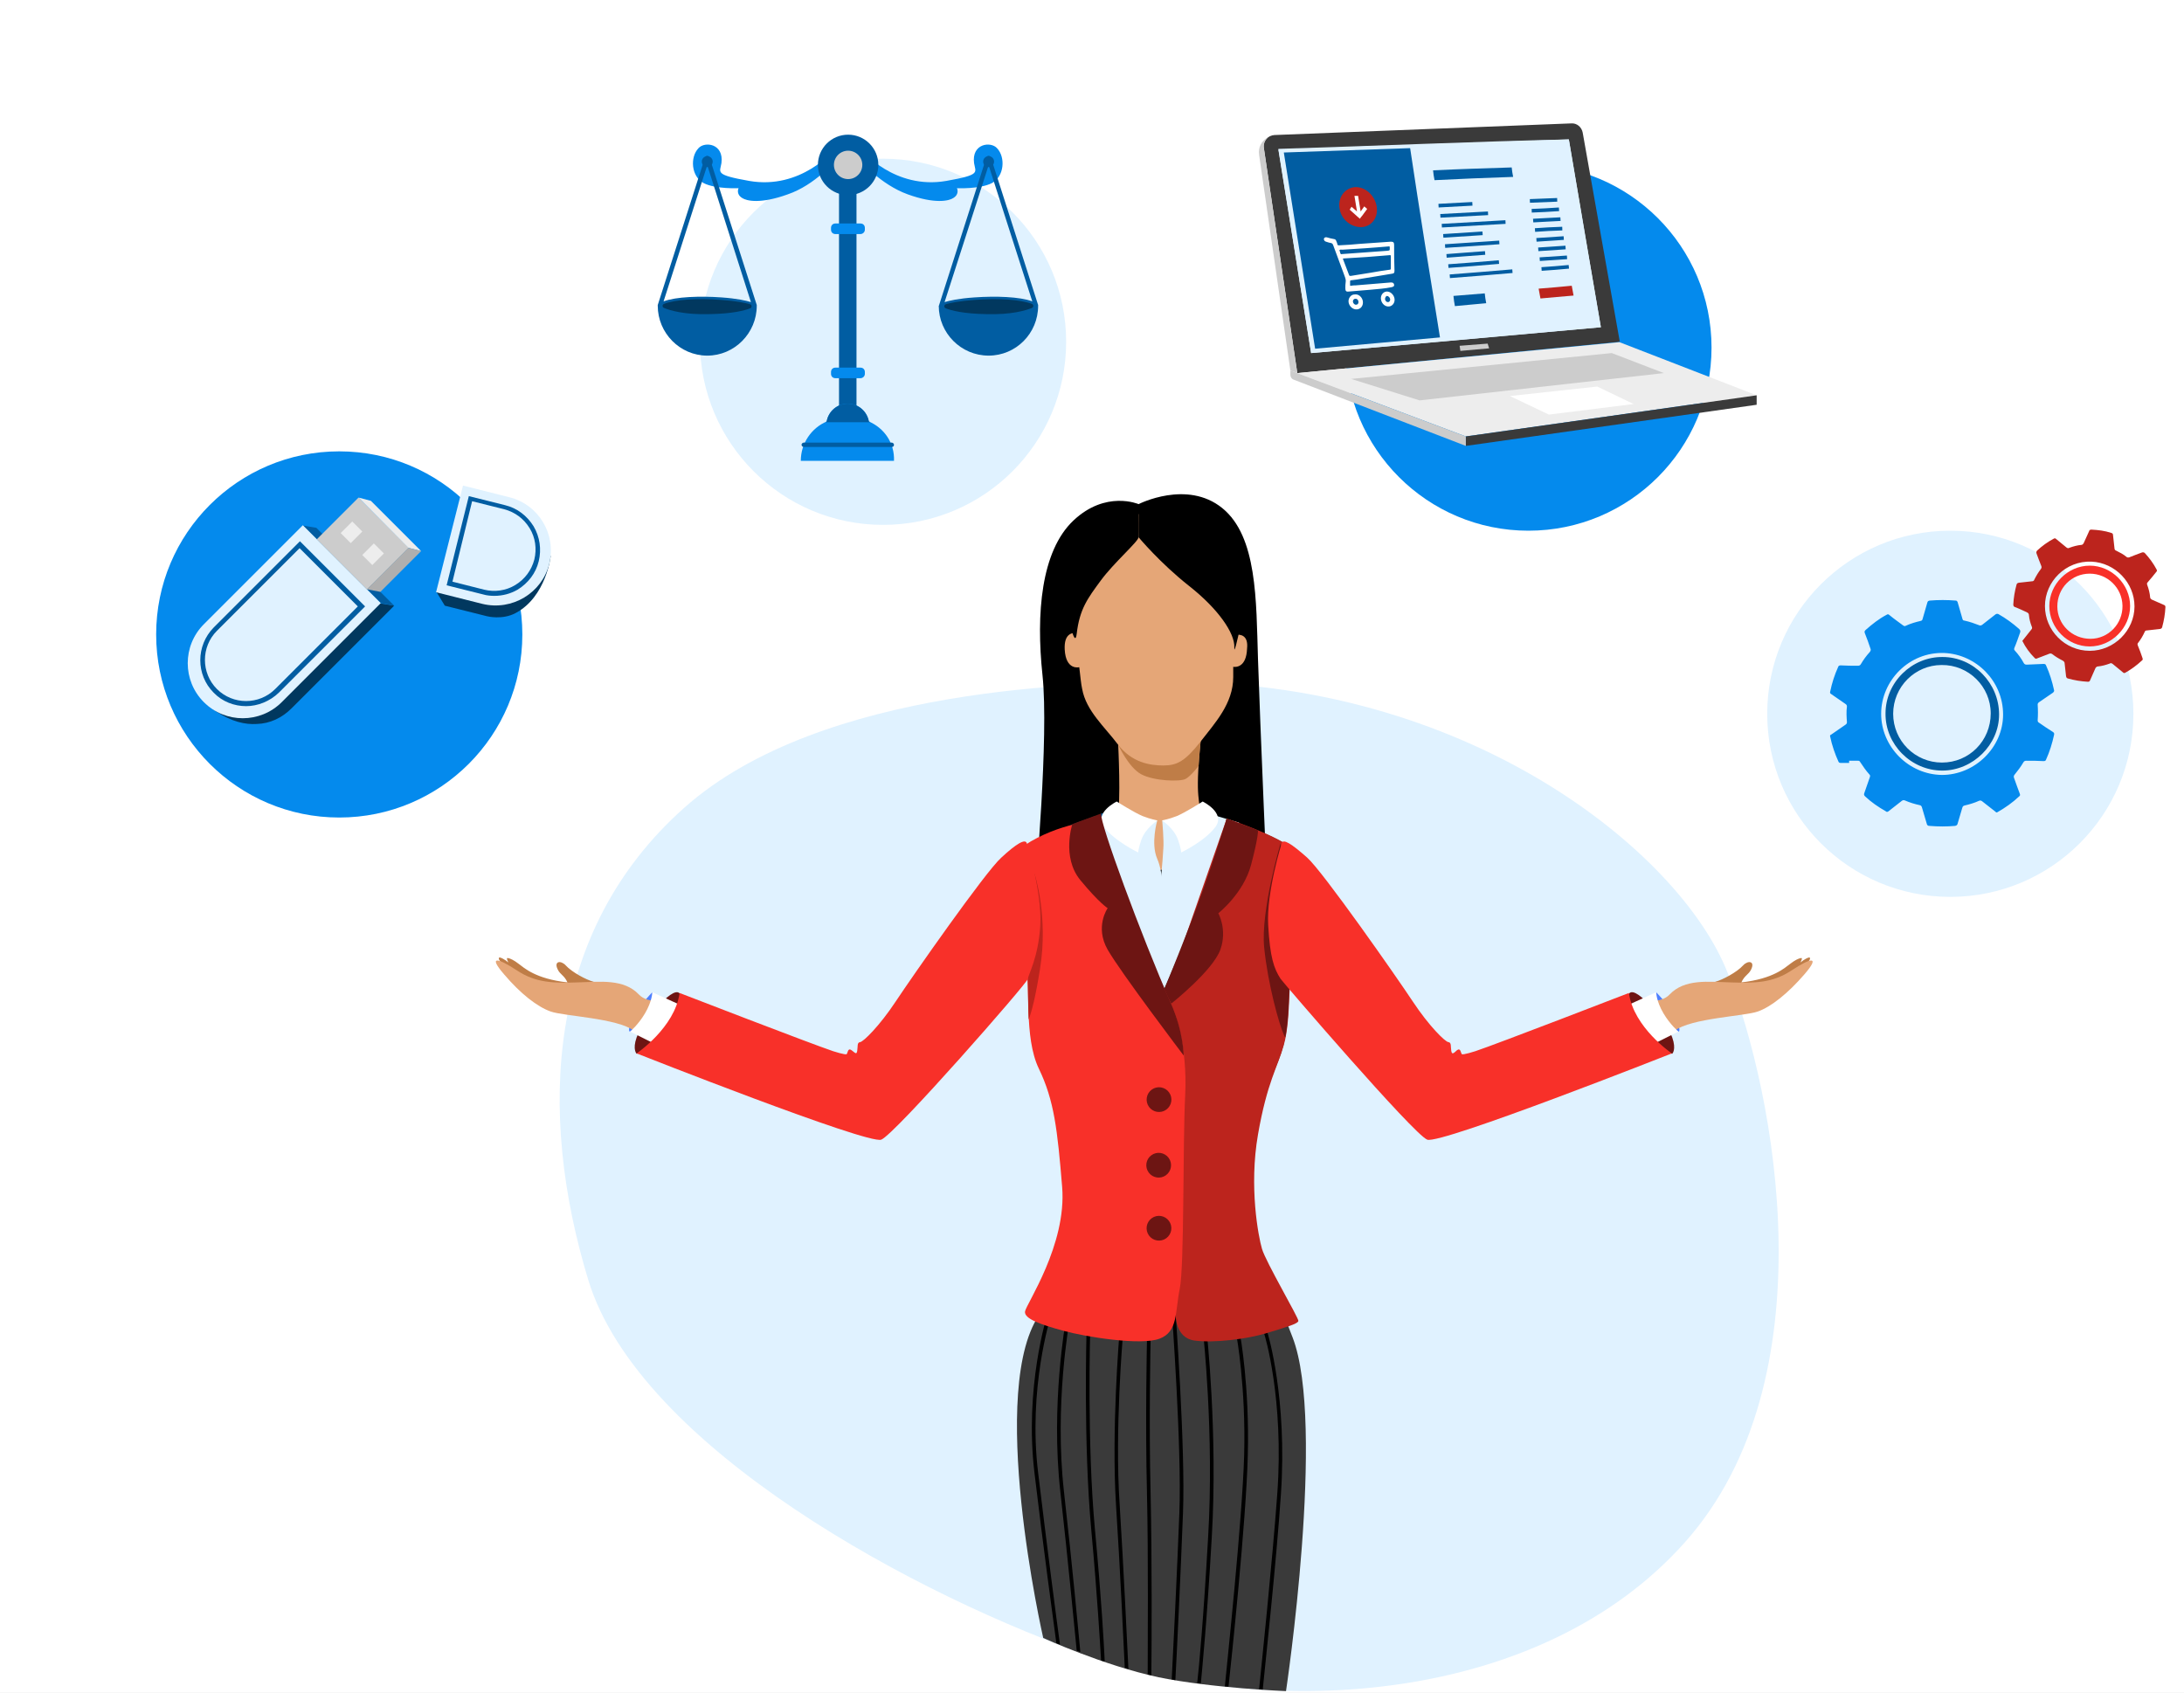 <?xml version="1.0" encoding="UTF-8"?> <svg xmlns="http://www.w3.org/2000/svg" viewBox="0 0 600 465" fill="none" id="el_ByvhICK37"> <style>@-webkit-keyframes el_BylSP2L0tnQ_HJJMi0KnX_Animation{75%{-webkit-transform: translate(574px, 166.4px) rotate(0deg) translate(-574px, -166.4px);transform: translate(574px, 166.4px) rotate(0deg) translate(-574px, -166.4px);}85.71%{-webkit-transform: translate(574px, 166.4px) rotate(-80deg) translate(-574px, -166.4px);transform: translate(574px, 166.4px) rotate(-80deg) translate(-574px, -166.4px);}96.43%{-webkit-transform: translate(574px, 166.4px) rotate(0deg) translate(-574px, -166.4px);transform: translate(574px, 166.4px) rotate(0deg) translate(-574px, -166.4px);}0%{-webkit-transform: translate(574px, 166.4px) rotate(0deg) translate(-574px, -166.4px);transform: translate(574px, 166.4px) rotate(0deg) translate(-574px, -166.4px);}100%{-webkit-transform: translate(574px, 166.4px) rotate(0deg) translate(-574px, -166.4px);transform: translate(574px, 166.4px) rotate(0deg) translate(-574px, -166.4px);}}@keyframes el_BylSP2L0tnQ_HJJMi0KnX_Animation{75%{-webkit-transform: translate(574px, 166.4px) rotate(0deg) translate(-574px, -166.4px);transform: translate(574px, 166.4px) rotate(0deg) translate(-574px, -166.4px);}85.71%{-webkit-transform: translate(574px, 166.4px) rotate(-80deg) translate(-574px, -166.4px);transform: translate(574px, 166.4px) rotate(-80deg) translate(-574px, -166.4px);}96.43%{-webkit-transform: translate(574px, 166.4px) rotate(0deg) translate(-574px, -166.4px);transform: translate(574px, 166.4px) rotate(0deg) translate(-574px, -166.4px);}0%{-webkit-transform: translate(574px, 166.4px) rotate(0deg) translate(-574px, -166.4px);transform: translate(574px, 166.4px) rotate(0deg) translate(-574px, -166.4px);}100%{-webkit-transform: translate(574px, 166.4px) rotate(0deg) translate(-574px, -166.4px);transform: translate(574px, 166.4px) rotate(0deg) translate(-574px, -166.4px);}}@-webkit-keyframes el_Ska4vhIAKnm_rJ2ZiRYhQ_Animation{75%{-webkit-transform: translate(533.55px, 195.95px) rotate(0deg) translate(-533.55px, -195.95px);transform: translate(533.55px, 195.95px) rotate(0deg) translate(-533.55px, -195.95px);}85.71%{-webkit-transform: translate(533.55px, 195.95px) rotate(80deg) translate(-533.55px, -195.95px);transform: translate(533.55px, 195.95px) rotate(80deg) translate(-533.55px, -195.95px);}96.43%{-webkit-transform: translate(533.55px, 195.95px) rotate(0deg) translate(-533.55px, -195.95px);transform: translate(533.55px, 195.95px) rotate(0deg) translate(-533.55px, -195.95px);}0%{-webkit-transform: translate(533.55px, 195.95px) rotate(0deg) translate(-533.55px, -195.95px);transform: translate(533.55px, 195.95px) rotate(0deg) translate(-533.55px, -195.95px);}100%{-webkit-transform: translate(533.55px, 195.95px) rotate(0deg) translate(-533.55px, -195.95px);transform: translate(533.55px, 195.95px) rotate(0deg) translate(-533.55px, -195.95px);}}@keyframes el_Ska4vhIAKnm_rJ2ZiRYhQ_Animation{75%{-webkit-transform: translate(533.55px, 195.95px) rotate(0deg) translate(-533.55px, -195.95px);transform: translate(533.55px, 195.95px) rotate(0deg) translate(-533.55px, -195.95px);}85.71%{-webkit-transform: translate(533.55px, 195.95px) rotate(80deg) translate(-533.55px, -195.95px);transform: translate(533.55px, 195.95px) rotate(80deg) translate(-533.55px, -195.95px);}96.43%{-webkit-transform: translate(533.55px, 195.95px) rotate(0deg) translate(-533.55px, -195.95px);transform: translate(533.55px, 195.95px) rotate(0deg) translate(-533.55px, -195.95px);}0%{-webkit-transform: translate(533.55px, 195.95px) rotate(0deg) translate(-533.55px, -195.95px);transform: translate(533.55px, 195.95px) rotate(0deg) translate(-533.55px, -195.95px);}100%{-webkit-transform: translate(533.55px, 195.95px) rotate(0deg) translate(-533.55px, -195.95px);transform: translate(533.55px, 195.95px) rotate(0deg) translate(-533.55px, -195.95px);}}@-webkit-keyframes el_HkhNwhICY37_HJ1TqRth7_Animation{75%{-webkit-transform: translate(535.8px, 196.1px) scale(1, 1) translate(-535.8px, -196.1px);transform: translate(535.8px, 196.1px) scale(1, 1) translate(-535.8px, -196.1px);}85.71%{-webkit-transform: translate(535.8px, 196.1px) scale(1.12, 1.12) translate(-535.8px, -196.1px);transform: translate(535.8px, 196.1px) scale(1.12, 1.12) translate(-535.8px, -196.1px);}96.43%{-webkit-transform: translate(535.8px, 196.1px) scale(1, 1) translate(-535.8px, -196.1px);transform: translate(535.8px, 196.1px) scale(1, 1) translate(-535.8px, -196.1px);}0%{-webkit-transform: translate(535.8px, 196.1px) scale(1, 1) translate(-535.8px, -196.1px);transform: translate(535.8px, 196.1px) scale(1, 1) translate(-535.8px, -196.1px);}100%{-webkit-transform: translate(535.8px, 196.1px) scale(1, 1) translate(-535.8px, -196.1px);transform: translate(535.8px, 196.1px) scale(1, 1) translate(-535.8px, -196.1px);}}@keyframes el_HkhNwhICY37_HJ1TqRth7_Animation{75%{-webkit-transform: translate(535.8px, 196.1px) scale(1, 1) translate(-535.8px, -196.1px);transform: translate(535.8px, 196.1px) scale(1, 1) translate(-535.8px, -196.1px);}85.71%{-webkit-transform: translate(535.8px, 196.1px) scale(1.12, 1.12) translate(-535.8px, -196.1px);transform: translate(535.8px, 196.1px) scale(1.12, 1.12) translate(-535.8px, -196.1px);}96.43%{-webkit-transform: translate(535.8px, 196.1px) scale(1, 1) translate(-535.8px, -196.1px);transform: translate(535.8px, 196.1px) scale(1, 1) translate(-535.8px, -196.1px);}0%{-webkit-transform: translate(535.8px, 196.1px) scale(1, 1) translate(-535.8px, -196.1px);transform: translate(535.8px, 196.1px) scale(1, 1) translate(-535.8px, -196.1px);}100%{-webkit-transform: translate(535.8px, 196.1px) scale(1, 1) translate(-535.8px, -196.1px);transform: translate(535.8px, 196.1px) scale(1, 1) translate(-535.8px, -196.1px);}}@-webkit-keyframes el_B1XGD2UCK27_HyFitAt27_Animation{50%{-webkit-transform: translate(414.224px, 78.197px) translate(-414.224px, -78.197px) translate(0px, 0px);transform: translate(414.224px, 78.197px) translate(-414.224px, -78.197px) translate(0px, 0px);}60.71%{-webkit-transform: translate(414.224px, 78.197px) translate(-414.224px, -78.197px) translate(0px, 13px);transform: translate(414.224px, 78.197px) translate(-414.224px, -78.197px) translate(0px, 13px);}71.43%{-webkit-transform: translate(414.224px, 78.197px) translate(-414.224px, -78.197px) translate(0px, 0px);transform: translate(414.224px, 78.197px) translate(-414.224px, -78.197px) translate(0px, 0px);}0%{-webkit-transform: translate(414.224px, 78.197px) translate(-414.224px, -78.197px) translate(0px, 0px);transform: translate(414.224px, 78.197px) translate(-414.224px, -78.197px) translate(0px, 0px);}100%{-webkit-transform: translate(414.224px, 78.197px) translate(-414.224px, -78.197px) translate(0px, 0px);transform: translate(414.224px, 78.197px) translate(-414.224px, -78.197px) translate(0px, 0px);}}@keyframes el_B1XGD2UCK27_HyFitAt27_Animation{50%{-webkit-transform: translate(414.224px, 78.197px) translate(-414.224px, -78.197px) translate(0px, 0px);transform: translate(414.224px, 78.197px) translate(-414.224px, -78.197px) translate(0px, 0px);}60.71%{-webkit-transform: translate(414.224px, 78.197px) translate(-414.224px, -78.197px) translate(0px, 13px);transform: translate(414.224px, 78.197px) translate(-414.224px, -78.197px) translate(0px, 13px);}71.43%{-webkit-transform: translate(414.224px, 78.197px) translate(-414.224px, -78.197px) translate(0px, 0px);transform: translate(414.224px, 78.197px) translate(-414.224px, -78.197px) translate(0px, 0px);}0%{-webkit-transform: translate(414.224px, 78.197px) translate(-414.224px, -78.197px) translate(0px, 0px);transform: translate(414.224px, 78.197px) translate(-414.224px, -78.197px) translate(0px, 0px);}100%{-webkit-transform: translate(414.224px, 78.197px) translate(-414.224px, -78.197px) translate(0px, 0px);transform: translate(414.224px, 78.197px) translate(-414.224px, -78.197px) translate(0px, 0px);}}@-webkit-keyframes el_Hyffv3ICK27_B1hcYCFhm_Animation{50%{-webkit-transform: translate(419.9px, 145.8px) scale(1, 1) translate(-419.9px, -145.8px);transform: translate(419.9px, 145.8px) scale(1, 1) translate(-419.9px, -145.8px);}60.71%{-webkit-transform: translate(419.9px, 145.8px) scale(1.1, 1.1) translate(-419.9px, -145.8px);transform: translate(419.9px, 145.8px) scale(1.1, 1.1) translate(-419.9px, -145.8px);}71.43%{-webkit-transform: translate(419.9px, 145.8px) scale(1, 1) translate(-419.9px, -145.8px);transform: translate(419.9px, 145.8px) scale(1, 1) translate(-419.9px, -145.8px);}0%{-webkit-transform: translate(419.9px, 145.8px) scale(1, 1) translate(-419.9px, -145.8px);transform: translate(419.9px, 145.8px) scale(1, 1) translate(-419.9px, -145.8px);}100%{-webkit-transform: translate(419.9px, 145.8px) scale(1, 1) translate(-419.9px, -145.8px);transform: translate(419.9px, 145.8px) scale(1, 1) translate(-419.9px, -145.8px);}}@keyframes el_Hyffv3ICK27_B1hcYCFhm_Animation{50%{-webkit-transform: translate(419.9px, 145.8px) scale(1, 1) translate(-419.9px, -145.8px);transform: translate(419.9px, 145.8px) scale(1, 1) translate(-419.9px, -145.8px);}60.71%{-webkit-transform: translate(419.9px, 145.8px) scale(1.1, 1.1) translate(-419.9px, -145.8px);transform: translate(419.9px, 145.8px) scale(1.1, 1.1) translate(-419.9px, -145.8px);}71.43%{-webkit-transform: translate(419.9px, 145.8px) scale(1, 1) translate(-419.9px, -145.8px);transform: translate(419.9px, 145.8px) scale(1, 1) translate(-419.9px, -145.8px);}0%{-webkit-transform: translate(419.9px, 145.8px) scale(1, 1) translate(-419.9px, -145.8px);transform: translate(419.9px, 145.8px) scale(1, 1) translate(-419.9px, -145.8px);}100%{-webkit-transform: translate(419.9px, 145.8px) scale(1, 1) translate(-419.9px, -145.8px);transform: translate(419.9px, 145.8px) scale(1, 1) translate(-419.9px, -145.8px);}}@-webkit-keyframes el_Hy7bPhIAt37_SyCvwAKh7_Animation{25%{-webkit-transform: translate(271.55px, 70.262px) translate(-271.55px, -70.262px) translate(0px, 0px);transform: translate(271.55px, 70.262px) translate(-271.55px, -70.262px) translate(0px, 0px);}35.71%{-webkit-transform: translate(271.55px, 70.262px) translate(-271.55px, -70.262px) translate(-2px, -10px);transform: translate(271.55px, 70.262px) translate(-271.55px, -70.262px) translate(-2px, -10px);}46.43%{-webkit-transform: translate(271.55px, 70.262px) translate(-271.55px, -70.262px) translate(0px, 0px);transform: translate(271.55px, 70.262px) translate(-271.55px, -70.262px) translate(0px, 0px);}0%{-webkit-transform: translate(271.55px, 70.262px) translate(-271.55px, -70.262px) translate(0px, 0px);transform: translate(271.55px, 70.262px) translate(-271.55px, -70.262px) translate(0px, 0px);}100%{-webkit-transform: translate(271.55px, 70.262px) translate(-271.55px, -70.262px) translate(0px, 0px);transform: translate(271.55px, 70.262px) translate(-271.55px, -70.262px) translate(0px, 0px);}}@keyframes el_Hy7bPhIAt37_SyCvwAKh7_Animation{25%{-webkit-transform: translate(271.55px, 70.262px) translate(-271.55px, -70.262px) translate(0px, 0px);transform: translate(271.55px, 70.262px) translate(-271.55px, -70.262px) translate(0px, 0px);}35.71%{-webkit-transform: translate(271.55px, 70.262px) translate(-271.55px, -70.262px) translate(-2px, -10px);transform: translate(271.55px, 70.262px) translate(-271.55px, -70.262px) translate(-2px, -10px);}46.43%{-webkit-transform: translate(271.55px, 70.262px) translate(-271.55px, -70.262px) translate(0px, 0px);transform: translate(271.55px, 70.262px) translate(-271.55px, -70.262px) translate(0px, 0px);}0%{-webkit-transform: translate(271.55px, 70.262px) translate(-271.55px, -70.262px) translate(0px, 0px);transform: translate(271.55px, 70.262px) translate(-271.55px, -70.262px) translate(0px, 0px);}100%{-webkit-transform: translate(271.55px, 70.262px) translate(-271.55px, -70.262px) translate(0px, 0px);transform: translate(271.55px, 70.262px) translate(-271.55px, -70.262px) translate(0px, 0px);}}@-webkit-keyframes el_rkkZw2U0Y37_rk3Dv0Knm_Animation{25%{-webkit-transform: translate(194.3px, 70.262px) translate(-194.3px, -70.262px) translate(0px, 0px);transform: translate(194.3px, 70.262px) translate(-194.3px, -70.262px) translate(0px, 0px);}35.71%{-webkit-transform: translate(194.3px, 70.262px) translate(-194.3px, -70.262px) translate(0px, 9px);transform: translate(194.3px, 70.262px) translate(-194.3px, -70.262px) translate(0px, 9px);}46.43%{-webkit-transform: translate(194.3px, 70.262px) translate(-194.3px, -70.262px) translate(0px, 0px);transform: translate(194.3px, 70.262px) translate(-194.3px, -70.262px) translate(0px, 0px);}0%{-webkit-transform: translate(194.3px, 70.262px) translate(-194.3px, -70.262px) translate(0px, 0px);transform: translate(194.3px, 70.262px) translate(-194.3px, -70.262px) translate(0px, 0px);}100%{-webkit-transform: translate(194.3px, 70.262px) translate(-194.3px, -70.262px) translate(0px, 0px);transform: translate(194.3px, 70.262px) translate(-194.3px, -70.262px) translate(0px, 0px);}}@keyframes el_rkkZw2U0Y37_rk3Dv0Knm_Animation{25%{-webkit-transform: translate(194.3px, 70.262px) translate(-194.3px, -70.262px) translate(0px, 0px);transform: translate(194.3px, 70.262px) translate(-194.3px, -70.262px) translate(0px, 0px);}35.71%{-webkit-transform: translate(194.3px, 70.262px) translate(-194.3px, -70.262px) translate(0px, 9px);transform: translate(194.3px, 70.262px) translate(-194.3px, -70.262px) translate(0px, 9px);}46.43%{-webkit-transform: translate(194.3px, 70.262px) translate(-194.3px, -70.262px) translate(0px, 0px);transform: translate(194.3px, 70.262px) translate(-194.3px, -70.262px) translate(0px, 0px);}0%{-webkit-transform: translate(194.3px, 70.262px) translate(-194.3px, -70.262px) translate(0px, 0px);transform: translate(194.3px, 70.262px) translate(-194.3px, -70.262px) translate(0px, 0px);}100%{-webkit-transform: translate(194.3px, 70.262px) translate(-194.3px, -70.262px) translate(0px, 0px);transform: translate(194.3px, 70.262px) translate(-194.3px, -70.262px) translate(0px, 0px);}}@-webkit-keyframes el_SyhgP2ICF2X_S1Lvv0tnQ_Animation{25%{-webkit-transform: translate(232.9px, 47.466px) rotate(0deg) translate(-232.9px, -47.466px);transform: translate(232.9px, 47.466px) rotate(0deg) translate(-232.9px, -47.466px);}35.71%{-webkit-transform: translate(232.9px, 47.466px) rotate(-15deg) translate(-232.9px, -47.466px);transform: translate(232.9px, 47.466px) rotate(-15deg) translate(-232.9px, -47.466px);}46.43%{-webkit-transform: translate(232.9px, 47.466px) rotate(0deg) translate(-232.9px, -47.466px);transform: translate(232.9px, 47.466px) rotate(0deg) translate(-232.9px, -47.466px);}0%{-webkit-transform: translate(232.9px, 47.466px) rotate(0deg) translate(-232.9px, -47.466px);transform: translate(232.9px, 47.466px) rotate(0deg) translate(-232.9px, -47.466px);}100%{-webkit-transform: translate(232.9px, 47.466px) rotate(0deg) translate(-232.9px, -47.466px);transform: translate(232.9px, 47.466px) rotate(0deg) translate(-232.9px, -47.466px);}}@keyframes el_SyhgP2ICF2X_S1Lvv0tnQ_Animation{25%{-webkit-transform: translate(232.9px, 47.466px) rotate(0deg) translate(-232.9px, -47.466px);transform: translate(232.9px, 47.466px) rotate(0deg) translate(-232.9px, -47.466px);}35.71%{-webkit-transform: translate(232.9px, 47.466px) rotate(-15deg) translate(-232.9px, -47.466px);transform: translate(232.9px, 47.466px) rotate(-15deg) translate(-232.9px, -47.466px);}46.43%{-webkit-transform: translate(232.9px, 47.466px) rotate(0deg) translate(-232.9px, -47.466px);transform: translate(232.9px, 47.466px) rotate(0deg) translate(-232.9px, -47.466px);}0%{-webkit-transform: translate(232.9px, 47.466px) rotate(0deg) translate(-232.9px, -47.466px);transform: translate(232.9px, 47.466px) rotate(0deg) translate(-232.9px, -47.466px);}100%{-webkit-transform: translate(232.9px, 47.466px) rotate(0deg) translate(-232.9px, -47.466px);transform: translate(232.9px, 47.466px) rotate(0deg) translate(-232.9px, -47.466px);}}@-webkit-keyframes el_Hy5eP2IRK2X_B1BIPAK37_Animation{25%{-webkit-transform: translate(242.6px, 93.9px) scale(1, 1) translate(-242.6px, -93.9px);transform: translate(242.6px, 93.9px) scale(1, 1) translate(-242.6px, -93.9px);}35.71%{-webkit-transform: translate(242.6px, 93.9px) scale(1.15, 1.15) translate(-242.6px, -93.9px);transform: translate(242.6px, 93.9px) scale(1.15, 1.15) translate(-242.6px, -93.9px);}46.43%{-webkit-transform: translate(242.6px, 93.9px) scale(1, 1) translate(-242.6px, -93.9px);transform: translate(242.6px, 93.9px) scale(1, 1) translate(-242.6px, -93.9px);}0%{-webkit-transform: translate(242.6px, 93.9px) scale(1, 1) translate(-242.6px, -93.9px);transform: translate(242.6px, 93.9px) scale(1, 1) translate(-242.6px, -93.9px);}100%{-webkit-transform: translate(242.6px, 93.9px) scale(1, 1) translate(-242.6px, -93.9px);transform: translate(242.6px, 93.9px) scale(1, 1) translate(-242.6px, -93.9px);}}@keyframes el_Hy5eP2IRK2X_B1BIPAK37_Animation{25%{-webkit-transform: translate(242.6px, 93.9px) scale(1, 1) translate(-242.6px, -93.9px);transform: translate(242.6px, 93.9px) scale(1, 1) translate(-242.6px, -93.9px);}35.71%{-webkit-transform: translate(242.6px, 93.9px) scale(1.15, 1.15) translate(-242.6px, -93.9px);transform: translate(242.6px, 93.9px) scale(1.15, 1.15) translate(-242.6px, -93.9px);}46.43%{-webkit-transform: translate(242.6px, 93.9px) scale(1, 1) translate(-242.6px, -93.9px);transform: translate(242.6px, 93.9px) scale(1, 1) translate(-242.6px, -93.9px);}0%{-webkit-transform: translate(242.6px, 93.9px) scale(1, 1) translate(-242.6px, -93.9px);transform: translate(242.6px, 93.9px) scale(1, 1) translate(-242.6px, -93.9px);}100%{-webkit-transform: translate(242.6px, 93.9px) scale(1, 1) translate(-242.6px, -93.9px);transform: translate(242.6px, 93.9px) scale(1, 1) translate(-242.6px, -93.9px);}}@-webkit-keyframes el_ByNlPnUCYnX_r13gv0Fn7_Animation{0%{-webkit-transform: translate(119.8px, 169.602px) translate(-119.8px, -169.602px) translate(0px, 0px);transform: translate(119.8px, 169.602px) translate(-119.8px, -169.602px) translate(0px, 0px);}10.71%{-webkit-transform: translate(119.8px, 169.602px) translate(-119.8px, -169.602px) translate(-10px, 0px);transform: translate(119.8px, 169.602px) translate(-119.8px, -169.602px) translate(-10px, 0px);}21.43%{-webkit-transform: translate(119.8px, 169.602px) translate(-119.8px, -169.602px) translate(0px, 0px);transform: translate(119.8px, 169.602px) translate(-119.8px, -169.602px) translate(0px, 0px);}100%{-webkit-transform: translate(119.8px, 169.602px) translate(-119.8px, -169.602px) translate(0px, 0px);transform: translate(119.8px, 169.602px) translate(-119.8px, -169.602px) translate(0px, 0px);}}@keyframes el_ByNlPnUCYnX_r13gv0Fn7_Animation{0%{-webkit-transform: translate(119.8px, 169.602px) translate(-119.8px, -169.602px) translate(0px, 0px);transform: translate(119.8px, 169.602px) translate(-119.8px, -169.602px) translate(0px, 0px);}10.71%{-webkit-transform: translate(119.8px, 169.602px) translate(-119.8px, -169.602px) translate(-10px, 0px);transform: translate(119.8px, 169.602px) translate(-119.8px, -169.602px) translate(-10px, 0px);}21.43%{-webkit-transform: translate(119.8px, 169.602px) translate(-119.8px, -169.602px) translate(0px, 0px);transform: translate(119.8px, 169.602px) translate(-119.8px, -169.602px) translate(0px, 0px);}100%{-webkit-transform: translate(119.8px, 169.602px) translate(-119.8px, -169.602px) translate(0px, 0px);transform: translate(119.8px, 169.602px) translate(-119.8px, -169.602px) translate(0px, 0px);}}@-webkit-keyframes el_ByNlPnUCYnX_B1ogDCKhQ_Animation{0%{-webkit-transform: translate(119.8px, 169.602px) rotate(0deg) translate(-119.8px, -169.602px);transform: translate(119.8px, 169.602px) rotate(0deg) translate(-119.8px, -169.602px);}10.71%{-webkit-transform: translate(119.8px, 169.602px) rotate(-59deg) translate(-119.8px, -169.602px);transform: translate(119.8px, 169.602px) rotate(-59deg) translate(-119.8px, -169.602px);}21.43%{-webkit-transform: translate(119.8px, 169.602px) rotate(0deg) translate(-119.8px, -169.602px);transform: translate(119.8px, 169.602px) rotate(0deg) translate(-119.8px, -169.602px);}100%{-webkit-transform: translate(119.8px, 169.602px) rotate(0deg) translate(-119.8px, -169.602px);transform: translate(119.8px, 169.602px) rotate(0deg) translate(-119.8px, -169.602px);}}@keyframes el_ByNlPnUCYnX_B1ogDCKhQ_Animation{0%{-webkit-transform: translate(119.8px, 169.602px) rotate(0deg) translate(-119.8px, -169.602px);transform: translate(119.8px, 169.602px) rotate(0deg) translate(-119.8px, -169.602px);}10.71%{-webkit-transform: translate(119.8px, 169.602px) rotate(-59deg) translate(-119.8px, -169.602px);transform: translate(119.8px, 169.602px) rotate(-59deg) translate(-119.8px, -169.602px);}21.43%{-webkit-transform: translate(119.8px, 169.602px) rotate(0deg) translate(-119.8px, -169.602px);transform: translate(119.8px, 169.602px) rotate(0deg) translate(-119.8px, -169.602px);}100%{-webkit-transform: translate(119.8px, 169.602px) rotate(0deg) translate(-119.8px, -169.602px);transform: translate(119.8px, 169.602px) rotate(0deg) translate(-119.8px, -169.602px);}}@-webkit-keyframes el_B18v3I0F2X_HybkDCtn7_Animation{0%{-webkit-transform: translate(93.2px, 174.3px) scale(1, 1) translate(-93.2px, -174.3px);transform: translate(93.2px, 174.3px) scale(1, 1) translate(-93.2px, -174.3px);}10.71%{-webkit-transform: translate(93.2px, 174.3px) scale(1.1, 1.1) translate(-93.2px, -174.3px);transform: translate(93.2px, 174.3px) scale(1.1, 1.1) translate(-93.2px, -174.3px);}21.43%{-webkit-transform: translate(93.2px, 174.3px) scale(1, 1) translate(-93.2px, -174.3px);transform: translate(93.2px, 174.3px) scale(1, 1) translate(-93.2px, -174.3px);}100%{-webkit-transform: translate(93.2px, 174.3px) scale(1, 1) translate(-93.2px, -174.3px);transform: translate(93.2px, 174.3px) scale(1, 1) translate(-93.2px, -174.3px);}}@keyframes el_B18v3I0F2X_HybkDCtn7_Animation{0%{-webkit-transform: translate(93.2px, 174.3px) scale(1, 1) translate(-93.2px, -174.3px);transform: translate(93.2px, 174.3px) scale(1, 1) translate(-93.2px, -174.3px);}10.71%{-webkit-transform: translate(93.2px, 174.3px) scale(1.1, 1.1) translate(-93.2px, -174.3px);transform: translate(93.2px, 174.3px) scale(1.1, 1.1) translate(-93.2px, -174.3px);}21.43%{-webkit-transform: translate(93.2px, 174.3px) scale(1, 1) translate(-93.2px, -174.3px);transform: translate(93.2px, 174.3px) scale(1, 1) translate(-93.2px, -174.3px);}100%{-webkit-transform: translate(93.2px, 174.3px) scale(1, 1) translate(-93.2px, -174.3px);transform: translate(93.2px, 174.3px) scale(1, 1) translate(-93.2px, -174.3px);}}#el_ByvhICK37 *{-webkit-animation-duration: 5.6s;animation-duration: 5.6s;-webkit-animation-iteration-count: infinite;animation-iteration-count: infinite;-webkit-animation-timing-function: cubic-bezier(0, 0, 1, 1);animation-timing-function: cubic-bezier(0, 0, 1, 1);}#el_r1gDh8AY3X{fill: #E5E5E5;}#el_HkMv28Ct2m{-webkit-transform: translate(-102px, -142px);transform: translate(-102px, -142px);fill: white;}#el_SkVvn8RK2Q{fill: #E0F2FF;}#el_B18v3I0F2X{fill: #048AED;}#el_HJFP2LRK2m{fill: #01385F;}#el_BJcPn8Ath7{fill: #015DA2;}#el_H1oD3ICFh7{fill: #E0F2FF;}#el_SynDhI0Yhm{fill: #CCCCCC;}#el_ByAw3LAF27{fill: #EDEDED;}#el_SkJgD3LAtn7{fill: #EDEDED;}#el_r1geDnICK2X{fill: #EDEDED;}#el_r1fxvnUCY2Q{fill: #015DA2;}#el_HyXeDnI0Y37{fill: #AFAFAF;}#el_ryBlv2I0t2m{fill: #01385F;}#el_ryIxDhLAY3m{fill: #E0F2FF;}#el_rkOgwh8CFhm{fill: #015DA2;}#el_Hy5eP2IRK2X{fill: #E0F2FF;}#el_HyagP3LCt2m{fill: #048AED;}#el_HkRePh8CK3X{fill: #048AED;}#el_Bkl-w38AYnm{fill: #015DA2;}#el_BJb-wnUCF37{fill: #015DA2;}#el_rJfWDn8Rt2m{fill: #01385F;}#el_ByE-w2LRt3Q{fill: #015DA2;}#el_SJB-PhLCFnX{fill: #015DA2;}#el_Hy8bDh8Ath7{fill: #01385F;}#el_ryOZwn8AYhQ{fill: #015DA2;}#el_BytbwhU0KnX{fill: #048AED;}#el_HJsZw3L0KhQ{fill: #015DA2;}#el_S13-whIAtn7{fill: #015DA2;}#el_SJTbD2ICKhm{fill: #CCCCCC;}#el_ry0-Pn8CK37{fill: #015DA2;}#el_rkJMD3UAFnm{fill: #048AED;}#el_ByxGw2U0K2m{fill: #048AED;}#el_Hyffv3ICK27{fill: #048AED;}#el_HkVGwnLRY27{fill: #3A3A3A;}#el_HkHGP2ICY37{fill: #EDEDED;}#el_BJ8Mvh8AthQ{fill: #E0F2FF;}#el_BJwfD38RthX{fill: #CCCCCC;}#el_ryOzPnIRth7{fill: white;}#el_HyFfw3URt2Q{fill: #3A3A3A;}#el_B1qfw2LCY3X{fill: #CCCCCC;}#el_SJjfP38RKnX{fill: #CCCCCC;}#el_Bk3zD2UCKhX{fill: #CCCCCC;}#el_HJJQDhLRt3Q{fill: #E0F2FF;}#el_HJxQPhIRY3m{fill: #015DA2;}#el_Sk77Pn8RY27{fill: white;}#el_HkNQD3UAtn7{fill: white;}#el_HkSXD38RK2Q{fill: white;}#el_Hy8mD2LAt27{fill: #BC241D;}#el_rJwXw2LRY3Q{fill: white;}#el_BJOmD28RYh7{fill: #015DA2;}#el_HJKmD38Cth7{fill: #015DA2;}#el_H15Xw3UCY27{fill: #BC241D;}#el_B1j7vhU0K27{stroke: #015DA2;}#el_Sy2XDh8Ct3m{stroke: #015DA2;}#el_BkaQvhLRt2X{stroke: #015DA2;}#el_SJRXDnLRF2X{stroke: #015DA2;}#el_ryJ4whICKnX{stroke: #015DA2;}#el_ryeEwhIRt37{stroke: #015DA2;}#el_H1bNvhLRYhQ{stroke: #015DA2;}#el_SJfNw3UAt2Q{stroke: #015DA2;}#el_rJX4P2I0KhX{stroke: #015DA2;}#el_By44v2LCYh7{stroke: #015DA2;}#el_HJS4v380K2m{stroke: #015DA2;}#el_ry8Nv28RYhm{stroke: #015DA2;}#el_BkvND3I0FhX{stroke: #015DA2;}#el_Sy_EwnLRKn7{stroke: #015DA2;}#el_HkY4v3UCY3m{stroke: #015DA2;}#el_r1cED2URK27{stroke: #015DA2;}#el_HkhNwhICY37{fill: #E0F2FF;}#el_ByANDn8RF2m{fill: #048AED;}#el_HkJSDh80K37{fill: #015DA2;}#el_S1WSDnUCY27{fill: #BC241D;}#el_r1zHv3LCF3m{fill: #F83029;}#el_SkBHDnIRK2X{fill: black;}#el_Bk8BvnL0thQ{fill: #E5A677;}#el_rkwBPn8CY2Q{fill: #BF7D47;}#el_S1uSw3LRYnm{fill: #E5A677;}#el_SkFSwn8AKnQ{fill: black;}#el_rk9Hwh8RFhX{fill: black;}#el_SJjrPnLCtnQ{fill: #E0F2FF;}#el_BJnHw38AFh7{fill: white;}#el_S1aHvn8RY2m{fill: #3A3A3A;}#el_B1RrwnL0KhX{fill: #015DA2;}#el_HJkUPnUAFh7{fill: #E0F2FF;}#el_Byg8w3U0F27{fill: white;}#el_SJGUw2LAF2m{fill: black;}#el_ryQUP3LCKh7{fill: black;}#el_SyV8vnUAY27{fill: black;}#el_ryrLvnLAFhX{fill: black;}#el_rJL8v280Yn7{fill: black;}#el_SkDIwnUCYn7{fill: black;}#el_SyuIv2UAY2Q{fill: black;}#el_rkFIDn8CtnQ{fill: black;}#el_SJqUv2LAKh7{fill: black;}#el_BJjIvhLRKhQ{fill: #BC241D;}#el_Syh8w3IRFh7{fill: #6D1513;}#el_BkT8PnLRKhQ{fill: #6D1513;}#el_rkCIw38AYhQ{fill: #F83029;}#el_SyJDD3ICthQ{fill: #6D1513;}#el_HJlPDhU0F27{fill: #6D1513;}#el_HyWDv3I0FnQ{fill: #6D1513;}#el_SkzwP2ICth7{fill: #6D1513;}#el_HyXDwhIRYnX{fill: #BC241D;}#el_H1SwPnIRYh7{fill: #4E7FFF;}#el_HJUvvnUCFhQ{fill: #BF7D47;}#el_BywwDnL0KhX{fill: #E5A677;}#el_r1OPPhIAth7{fill: #6D1513;}#el_rktDP3IRKh7{fill: white;}#el_B1qDD2IAKhm{fill: #F83029;}#el_HkhPPnUAK2m{fill: #4E7FFF;}#el_S1TDD2U0K2X{fill: #BF7D47;}#el_SJ0DPh80FnX{fill: #E5A677;}#el_Hk1OvnU0F2X{fill: #6D1513;}#el_Skx_PhI0Fh7{fill: white;}#el_rJZ_w3U0F2X{fill: #F83029;}#el_SkVvn8RK2Q_HkyA8AF3Q{-webkit-transform: translate(153.749px, 187.381px) scale(1, 1) translate(-153.749px, -187.381px);transform: translate(153.749px, 187.381px) scale(1, 1) translate(-153.749px, -187.381px);}#el_B18v3I0F2X_HybkDCtn7{-webkit-animation-name: el_B18v3I0F2X_HybkDCtn7_Animation;animation-name: el_B18v3I0F2X_HybkDCtn7_Animation;-webkit-transform: translate(93.2px, 174.3px) scale(1, 1) translate(-93.2px, -174.3px);transform: translate(93.2px, 174.3px) scale(1, 1) translate(-93.2px, -174.3px);-webkit-animation-timing-function: cubic-bezier(0.42, 0, 0.58, 1);animation-timing-function: cubic-bezier(0.42, 0, 0.58, 1);}#el_ByNlPnUCYnX_B1ogDCKhQ{-webkit-animation-name: el_ByNlPnUCYnX_B1ogDCKhQ_Animation;animation-name: el_ByNlPnUCYnX_B1ogDCKhQ_Animation;-webkit-transform: translate(119.8px, 169.602px) rotate(0deg) translate(-119.8px, -169.602px);transform: translate(119.8px, 169.602px) rotate(0deg) translate(-119.8px, -169.602px);-webkit-animation-timing-function: cubic-bezier(0.42, 0, 0.58, 1);animation-timing-function: cubic-bezier(0.42, 0, 0.58, 1);}#el_ByNlPnUCYnX_r13gv0Fn7{-webkit-animation-name: el_ByNlPnUCYnX_r13gv0Fn7_Animation;animation-name: el_ByNlPnUCYnX_r13gv0Fn7_Animation;-webkit-transform: translate(119.8px, 169.602px) translate(-119.8px, -169.602px) translate(0px, 0px);transform: translate(119.8px, 169.602px) translate(-119.8px, -169.602px) translate(0px, 0px);-webkit-animation-timing-function: cubic-bezier(0.42, 0, 0.58, 1);animation-timing-function: cubic-bezier(0.42, 0, 0.58, 1);}#el_Hy5eP2IRK2X_B1BIPAK37{-webkit-animation-name: el_Hy5eP2IRK2X_B1BIPAK37_Animation;animation-name: el_Hy5eP2IRK2X_B1BIPAK37_Animation;-webkit-transform: translate(242.6px, 93.9px) scale(1, 1) translate(-242.6px, -93.9px);transform: translate(242.6px, 93.9px) scale(1, 1) translate(-242.6px, -93.9px);-webkit-animation-timing-function: cubic-bezier(0.42, 0, 0.58, 1);animation-timing-function: cubic-bezier(0.42, 0, 0.58, 1);}#el_SyhgP2ICF2X_S1Lvv0tnQ{-webkit-animation-name: el_SyhgP2ICF2X_S1Lvv0tnQ_Animation;animation-name: el_SyhgP2ICF2X_S1Lvv0tnQ_Animation;-webkit-transform: translate(232.9px, 47.466px) rotate(0deg) translate(-232.9px, -47.466px);transform: translate(232.9px, 47.466px) rotate(0deg) translate(-232.9px, -47.466px);-webkit-animation-timing-function: cubic-bezier(0.42, 0, 0.58, 1);animation-timing-function: cubic-bezier(0.42, 0, 0.58, 1);}#el_rkkZw2U0Y37_rk3Dv0Knm{-webkit-animation-name: el_rkkZw2U0Y37_rk3Dv0Knm_Animation;animation-name: el_rkkZw2U0Y37_rk3Dv0Knm_Animation;-webkit-transform: translate(194.3px, 70.262px) translate(-194.3px, -70.262px) translate(0px, 0px);transform: translate(194.3px, 70.262px) translate(-194.3px, -70.262px) translate(0px, 0px);-webkit-animation-timing-function: cubic-bezier(0.42, 0, 0.58, 1);animation-timing-function: cubic-bezier(0.42, 0, 0.58, 1);}#el_Hy7bPhIAt37_SyCvwAKh7{-webkit-animation-name: el_Hy7bPhIAt37_SyCvwAKh7_Animation;animation-name: el_Hy7bPhIAt37_SyCvwAKh7_Animation;-webkit-transform: translate(271.55px, 70.262px) translate(-271.55px, -70.262px) translate(0px, 0px);transform: translate(271.55px, 70.262px) translate(-271.55px, -70.262px) translate(0px, 0px);-webkit-animation-timing-function: cubic-bezier(0.42, 0, 0.58, 1);animation-timing-function: cubic-bezier(0.42, 0, 0.58, 1);}#el_Hyffv3ICK27_B1hcYCFhm{-webkit-animation-name: el_Hyffv3ICK27_B1hcYCFhm_Animation;animation-name: el_Hyffv3ICK27_B1hcYCFhm_Animation;-webkit-transform: translate(419.9px, 145.8px) scale(1, 1) translate(-419.9px, -145.8px);transform: translate(419.9px, 145.8px) scale(1, 1) translate(-419.9px, -145.8px);-webkit-animation-timing-function: cubic-bezier(0.42, 0, 0.58, 1);animation-timing-function: cubic-bezier(0.42, 0, 0.58, 1);}#el_B1XGD2UCK27_HyFitAt27{-webkit-animation-name: el_B1XGD2UCK27_HyFitAt27_Animation;animation-name: el_B1XGD2UCK27_HyFitAt27_Animation;-webkit-transform: translate(414.224px, 78.197px) translate(-414.224px, -78.197px) translate(0px, 0px);transform: translate(414.224px, 78.197px) translate(-414.224px, -78.197px) translate(0px, 0px);-webkit-animation-timing-function: cubic-bezier(0.42, 0, 0.58, 1);animation-timing-function: cubic-bezier(0.42, 0, 0.58, 1);}#el_HkhNwhICY37_HJ1TqRth7{-webkit-animation-name: el_HkhNwhICY37_HJ1TqRth7_Animation;animation-name: el_HkhNwhICY37_HJ1TqRth7_Animation;-webkit-animation-timing-function: cubic-bezier(0.42, 0, 0.58, 1);animation-timing-function: cubic-bezier(0.42, 0, 0.58, 1);-webkit-transform: translate(535.8px, 196.1px) scale(1, 1) translate(-535.8px, -196.1px);transform: translate(535.8px, 196.1px) scale(1, 1) translate(-535.8px, -196.1px);}#el_Ska4vhIAKnm_rJ2ZiRYhQ{-webkit-animation-name: el_Ska4vhIAKnm_rJ2ZiRYhQ_Animation;animation-name: el_Ska4vhIAKnm_rJ2ZiRYhQ_Animation;-webkit-animation-timing-function: cubic-bezier(0.42, 0, 0.58, 1);animation-timing-function: cubic-bezier(0.42, 0, 0.58, 1);-webkit-transform: translate(533.55px, 195.95px) rotate(0deg) translate(-533.55px, -195.95px);transform: translate(533.55px, 195.95px) rotate(0deg) translate(-533.55px, -195.95px);}#el_BylSP2L0tnQ_HJJMi0KnX{-webkit-animation-name: el_BylSP2L0tnQ_HJJMi0KnX_Animation;animation-name: el_BylSP2L0tnQ_HJJMi0KnX_Animation;-webkit-animation-timing-function: cubic-bezier(0.42, 0, 0.58, 1);animation-timing-function: cubic-bezier(0.42, 0, 0.58, 1);-webkit-transform: translate(574px, 166.4px) rotate(0deg) translate(-574px, -166.4px);transform: translate(574px, 166.4px) rotate(0deg) translate(-574px, -166.4px);}</style> <rect width="645" height="465" id="el_r1gDh8AY3X"></rect> <g id="el_r1WDnICt2X" clip-path="url(#clip0)"> <rect width="1400" height="12087" id="el_HkMv28Ct2m"></rect> <g id="el_rymwnLCY3X"> <path id="el_SkVvn8RK2Q" d="M320 187.4C299.6 187.7 226 188.1 188 221.9C150 255.7 147.6 305.5 161.6 351.6C175.6 397.7 252.4 438.9 301 455.5C349.6 472.1 423.1 468.4 462.9 423.7C502.7 379 487.8 300.7 474.6 267.2C461.4 233.7 402.4 186.3 320 187.4Z"></path> <g id="el_SkHD3LCF3Q"> <g id="el_B18v3I0F2X_HybkDCtn7" data-animator-group="true" data-animator-type="2"> <path id="el_B18v3I0F2X" d="M93.2 224.6C120.98 224.6 143.5 202.08 143.5 174.3C143.5 146.52 120.98 124 93.2 124C65.42 124 42.9 146.52 42.9 174.3C42.9 202.08 65.42 224.6 93.2 224.6Z"></path> </g> <g id="el_HkDvnI0t2m"> <g id="el_SydDhUAK2m"> <path id="el_HJFP2LRK2m" d="M108.3 166.4L80.1 194.6C77.5 197.2 74.2 198.8 70.5 198.9C67.4 199.1 63.6 198.3 59.3 195.4C49.3 188.7 98.7 162.8 98.7 162.8L104.6 165.8L108.3 166.4Z"></path> <path id="el_BJcPn8Ath7" d="M108.3 166.4L86.9 145L83.2 144.4L104.6 165.7L108.3 166.4Z"></path> <path id="el_H1oD3ICFh7" d="M56 192.9C50.1 187 50.1 177.4 56 171.5L83.2 144.3L104.6 165.7L77.4 192.9C71.5 198.8 61.9 198.8 56 192.9Z"></path> <path id="el_SynDhI0Yhm" d="M112.276 150.498L98.487 136.71L87.032 148.165L100.821 161.953L112.276 150.498Z"></path> <g id="el_rkpwhURKhX"> <path id="el_ByAw3LAF27" d="M99.534 146.025L96.777 143.267L93.595 146.449L96.353 149.207L99.534 146.025Z"></path> <path id="el_SkJgD3LAtn7" d="M105.464 152.054L102.706 149.296L99.524 152.478L102.282 155.236L105.464 152.054Z"></path> </g> <path id="el_r1geDnICK2X" d="M115.7 151.4L101.9 137.6L98.5 136.7L112.2 150.5L115.7 151.4Z"></path> <g id="el_B1bgD3L0Y2Q"> <path id="el_r1fxvnUCY2Q" d="M67.6 194C64.4 194 61.1 192.8 58.7 190.3C53.8 185.4 53.8 177.4 58.7 172.4L82.4 148.7L100.3 166.6L76.6 190.3C74.1 192.7 70.8 194 67.6 194ZM82.3 150.6L59.6 173.3C55.2 177.7 55.2 184.9 59.6 189.3C64 193.7 71.2 193.7 75.6 189.3L98.3 166.6L82.3 150.6Z"></path> </g> <path id="el_HyXeDnI0Y37" d="M115.7 151.4L104.5 162.6L100.8 161.9L112.2 150.5L115.7 151.4Z"></path> </g> <g id="el_ByNlPnUCYnX_r13gv0Fn7" data-animator-group="true" data-animator-type="0"> <g id="el_ByNlPnUCYnX_B1ogDCKhQ" data-animator-group="true" data-animator-type="1"> <g id="el_ByNlPnUCYnX"> <path id="el_ryBlv2I0t2m" d="M141.7 168.4C150.1 163.9 151.3 152.7 151.3 152.7L132.6 165.8L119.9 162.6L122.2 166.4L133.8 169.3C133.8 169.3 138 170.4 141.7 168.4Z"></path> <path id="el_ryIxDhLAY3m" d="M150.9 154.9C152.9 146.8 148 138.6 139.9 136.6L127.2 133.4L119.8 162.7L132.5 165.9C140.7 167.9 148.9 162.9 150.9 154.9Z"></path> <g id="el_B1vgw28RF3m"> <path id="el_rkOgwh8CFhm" d="M135.8 163.7C134.8 163.7 133.7 163.6 132.7 163.3L122.7 160.8L128.8 136.3L138.8 138.8C142.1 139.6 144.8 141.7 146.6 144.6C148.3 147.5 148.8 150.9 148 154.2C147.2 157.5 145.1 160.2 142.2 162C140.3 163.1 138.1 163.7 135.8 163.7ZM124.3 159.8L133 162C135.9 162.7 139 162.3 141.6 160.7C144.2 159.1 146 156.7 146.8 153.7C147.5 150.8 147.1 147.7 145.5 145.1C143.9 142.5 141.5 140.7 138.5 139.9L129.7 137.7L124.3 159.8Z"></path> </g> </g> </g> </g> </g> </g> <g id="el_SJKgP38CKn7"> <g id="el_Hy5eP2IRK2X_B1BIPAK37" data-animator-group="true" data-animator-type="2"> <path id="el_Hy5eP2IRK2X" d="M242.6 144.2C270.38 144.2 292.9 121.68 292.9 93.9C292.9 66.12 270.38 43.6 242.6 43.6C214.82 43.6 192.3 66.12 192.3 93.9C192.3 121.68 214.82 144.2 242.6 144.2Z"></path> </g> <g id="el_ryslv2LRt3m"> <g id="el_SyhgP2ICF2X_S1Lvv0tnQ" data-animator-group="true" data-animator-type="1"> <g id="el_SyhgP2ICF2X"> <path id="el_HyagP3LCt2m" d="M229.1 41.2C229.1 41.2 220.1 52.2 205.8 49.7C196.2 48 197.8 47.4 198.2 44.8C198.9 39.4 193.6 38.8 191.9 40.7C189.5 43.2 189.9 48.5 193.3 50.3C196.6 52 202.9 51.7 202.9 51.7C202.9 51.7 202.1 53.3 203.9 54.4C205.1 55.2 208.9 56.1 216.4 53.4C224 50.8 229.5 44.1 229.5 44.1L229.1 41.2Z"></path> <path id="el_HkRePh8CK3X" d="M236.7 41.2C236.7 41.2 245.7 52.2 260 49.7C269.6 48 268 47.4 267.6 44.8C266.9 39.4 272.2 38.8 273.9 40.7C276.3 43.2 275.9 48.5 272.5 50.3C269.2 52 262.9 51.7 262.9 51.7C262.9 51.7 263.7 53.3 261.9 54.4C260.7 55.2 256.9 56.1 249.4 53.4C241.9 50.7 236.3 44.1 236.3 44.1L236.7 41.2Z"></path> </g> </g> <g id="el_rkkZw2U0Y37_rk3Dv0Knm" data-animator-group="true" data-animator-type="0"> <g id="el_rkkZw2U0Y37"> <path id="el_Bkl-w38AYnm" d="M194.3 45.9C195.129 45.9 195.8 45.228 195.8 44.4C195.8 43.572 195.129 42.9 194.3 42.9C193.472 42.9 192.8 43.572 192.8 44.4C192.8 45.228 193.472 45.9 194.3 45.9Z"></path> <path id="el_BJb-wnUCF37" d="M207.9 84C207.9 83.9 207.9 83.9 207.9 83.8L194.9 43.2C194.7 42.7 193.9 42.7 193.7 43.2L180.7 83.8C180.7 83.9 180.7 83.9 180.7 84C180.7 91.5 186.8 97.7 194.3 97.7C201.8 97.7 207.9 91.5 207.9 84ZM198.1 81.7C192.4 81.3 185.7 81.5 182.3 82.8L194.3 45.4L206.3 83C205 82.6 202.5 82 198.1 81.7Z"></path> <path id="el_rJfWDn8Rt2m" d="M182.4 83.5C181.9 83.7 181.9 84.4 182.4 84.6C184.1 85.3 188.1 86.5 194.9 86.3C201.2 86.2 204.6 85.3 206.1 84.7C206.6 84.5 206.6 83.8 206.1 83.6C204.8 83.2 202.4 82.7 198.1 82.4C191.6 81.9 185.4 82.3 182.4 83.5Z"></path> </g> </g> <g id="el_Hy7bPhIAt37_SyCvwAKh7" data-animator-group="true" data-animator-type="0"> <g id="el_Hy7bPhIAt37"> <path id="el_ByE-w2LRt3Q" d="M271.6 45.9C272.429 45.9 273.1 45.228 273.1 44.4C273.1 43.572 272.429 42.9 271.6 42.9C270.772 42.9 270.1 43.572 270.1 44.4C270.1 45.228 270.772 45.9 271.6 45.9Z"></path> <path id="el_SJB-PhLCFnX" d="M257.9 84C257.9 91.5 264 97.7 271.6 97.7C279.1 97.7 285.2 91.6 285.2 84C285.2 83.9 285.2 83.9 285.2 83.8L272.2 43.2C272 42.7 271.2 42.7 271 43.2L258 83.8C258 83.9 258 83.9 257.9 84ZM259.5 83L271.6 45.4L283.6 82.8C280.2 81.5 273.5 81.3 267.8 81.7C263.3 82 260.8 82.6 259.5 83Z"></path> <path id="el_Hy8bDh8Ath7" d="M283.5 83.5C284 83.7 284 84.4 283.5 84.6C281.8 85.3 277.8 86.5 271 86.3C264.7 86.2 261.3 85.3 259.8 84.7C259.3 84.5 259.3 83.8 259.8 83.6C261.1 83.2 263.5 82.7 267.8 82.4C274.2 81.9 280.5 82.3 283.5 83.5Z"></path> </g> </g> </g> <g id="el_Skv-D28CF3X"> <path id="el_ryOZwn8AYhQ" d="M235.3 49.7H230.5V112.4H235.3V49.7Z"></path> <path id="el_BytbwhU0KnX" d="M238.7 115.8C238.2 113 235.8 110.9 232.9 110.9C230 110.9 227.6 113 227.1 115.8C222.9 117.6 220 121.8 220 126.6H245.6C245.8 121.7 242.9 117.6 238.7 115.8Z"></path> <g id="el_ry9Zwn8CKh7"> <path id="el_HJsZw3L0KhQ" d="M245 122.8H220.8C220.5 122.8 220.2 122.5 220.2 122.2C220.2 121.9 220.5 121.6 220.8 121.6H245C245.3 121.6 245.6 121.9 245.6 122.2C245.6 122.5 245.4 122.8 245 122.8Z"></path> </g> <path id="el_S13-whIAtn7" d="M233 53.6C237.584 53.6 241.3 49.884 241.3 45.3C241.3 40.716 237.584 37 233 37C228.416 37 224.7 40.716 224.7 45.3C224.7 49.884 228.416 53.6 233 53.6Z"></path> <path id="el_SJTbD2ICKhm" d="M233 49.2C235.154 49.2 236.9 47.454 236.9 45.3C236.9 43.146 235.154 41.4 233 41.4C230.846 41.4 229.1 43.146 229.1 45.3C229.1 47.454 230.846 49.2 233 49.2Z"></path> <path id="el_ry0-Pn8CK37" d="M239.1 116C239 115.9 238.9 115.9 238.7 115.8C238.2 113 235.8 110.9 232.9 110.9C230 110.9 227.6 113 227.1 115.8C227 115.9 226.9 115.9 226.7 116H239.1Z"></path> <path id="el_rkJMD3UAFnm" d="M236.4 103.9H229.5C228.8 103.9 228.3 103.4 228.3 102.7V102.2C228.3 101.5 228.8 101 229.5 101H236.4C237.1 101 237.6 101.5 237.6 102.2V102.7C237.6 103.4 237 103.9 236.4 103.9Z"></path> <path id="el_ByxGw2U0K2m" d="M236.4 64.3H229.5C228.8 64.3 228.3 63.8 228.3 63.1V62.6C228.3 61.9 228.8 61.4 229.5 61.4H236.4C237.1 61.4 237.6 61.9 237.6 62.6V63.1C237.6 63.8 237 64.3 236.4 64.3Z"></path> </g> </g> <g id="el_rkWzDn8RKnX"> <g id="el_Hyffv3ICK27_B1hcYCFhm" data-animator-group="true" data-animator-type="2"> <path id="el_Hyffv3ICK27" d="M419.9 145.8C447.68 145.8 470.2 123.28 470.2 95.5C470.2 67.72 447.68 45.2 419.9 45.2C392.12 45.2 369.6 67.72 369.6 95.5C369.6 123.28 392.12 145.8 419.9 145.8Z"></path> </g> <g id="el_B1XGD2UCK27_HyFitAt27" data-animator-group="true" data-animator-type="0"> <g id="el_B1XGD2UCK27"> <path id="el_HkVGwnLRY27" d="M356.401 102.5L445.001 93.9L434.801 36.4C434.501 34.9 433.201 33.8 431.701 33.9L350.101 37.1C348.301 37.2 346.901 38.8 347.201 40.6L356.401 102.5Z"></path> <path id="el_HkHGP2ICY37" d="M402.7 119.9L482.6 108.6L444.9 94L356.4 102.5L402.7 119.9Z"></path> <path id="el_BJ8Mvh8AthQ" d="M431 38.3L439.8 89.9L360.2 97L351.2 41.1L431 38.3Z"></path> <path id="el_BJwfD38RthX" d="M442.8 97L457.1 102.5L390 110L371.2 104.1L442.8 97Z"></path> <path id="el_ryOzPnIRth7" d="M438.801 106.2L448.801 111L425.501 113.9L414.801 108.8L438.801 106.2Z"></path> <path id="el_HyFfw3URt2Q" d="M402.7 122.5L482.6 111.2V108.6L402.7 119.9V122.5Z"></path> <path id="el_B1qfw2LCY3X" d="M355.4 104.3L402.7 122.5V119.9L354.5 101.8V103C354.5 103.5 354.8 104.1 355.4 104.3Z"></path> <path id="el_SJjfP38RKnX" d="M348.4 37.7C347.6 38.4 347.1 39.4 347.2 40.6L356.4 102.5L354.5 101.8L345.9 42.5C345.6 40.5 346.6 38.6 348.4 37.7Z"></path> <path id="el_Bk3zD2UCKhX" d="M408.7 94.4L409.1 95.7L401.2 96.4L401 95L408.7 94.4Z"></path> <g id="el_SkazvnIAK2m"> <g id="el_BJAMPhLRYnQ"> <path id="el_HJJQDhLRt3Q" d="M439.8 89.9C413.3 92.3 386.7 94.7 360.2 97C357.2 78.3 354.2 59.6 351.2 40.9C377.8 40.1 404.4 38.9 431 38.3C433.9 55.5 436.8 72.7 439.8 89.9Z"></path> <path id="el_HJxQPhIRY3m" d="M395.6 92.7C384.2 93.7 372.7 94.8 361.3 95.8C358.4 77.8 355.6 59.9 352.7 41.9C364.3 41.5 375.8 41.1 387.4 40.7C390 58.1 392.8 75.4 395.6 92.7Z"></path> <g id="el_S1WXP2ICthm"> <g id="el_S1Gmw380K3X"> <path id="el_Sk77Pn8RY27" d="M376.5 79.6C374.5 79.8 372.5 79.9 370.5 80.1C369.8 80.2 369.6 79.9 369.6 79.2C369.6 78.6 369.6 78 369.7 77.4C369.8 76.6 369.4 76 369.2 75.3C368.2 72.6 367.2 69.9 366.2 67.2C366.1 67 366 66.9 365.8 66.8C365.3 66.7 364.8 66.6 364.3 66.4C363.9 66.3 363.7 66 363.7 65.6C363.8 65.3 364.1 65.1 364.5 65.2C365.2 65.4 365.9 65.6 366.6 65.7C366.9 65.8 367 65.9 367.1 66.2C367.2 66.5 367.4 66.8 367.4 67.1C367.5 67.4 367.6 67.4 367.9 67.4C369.8 67.3 371.7 67.2 373.5 67C376.5 66.8 379.3 66.6 382.1 66.4C382.8 66.4 383 66.6 383 67.3C383 69.6 383 72 383.1 74.3C383.1 75 383 75.1 382.4 75.2C379.8 75.6 377.2 76.1 374.5 76.5C373.4 76.7 372.3 76.9 371.2 77C371 77 370.9 77.1 370.9 77.3C370.9 77.6 370.9 77.9 370.9 78.2C370.9 78.5 370.9 78.6 371.2 78.5C371.6 78.4 372 78.4 372.4 78.4C375.7 78.1 378.9 77.9 382.1 77.6C382.6 77.6 382.9 77.7 383 78.2C383.1 78.6 382.8 78.8 382.3 78.9C380.4 79.3 378.5 79.4 376.5 79.6ZM375.6 70.6C373.5 70.7 371.4 70.9 369.2 71C368.9 71 368.9 71.1 369 71.3C369.5 72.7 370.1 74.1 370.6 75.5C370.7 75.8 370.8 75.8 371.1 75.8C373 75.5 374.9 75.2 376.7 74.9C378.4 74.6 380.1 74.3 381.8 74.1C382 74.1 382.1 74 382.1 73.7C382.1 72.6 382.1 71.5 382.1 70.4C382.1 70.1 382 70.1 381.8 70.1C379.7 70.3 377.7 70.4 375.6 70.6ZM375.1 68.2C373 68.3 370.9 68.5 368.8 68.6C368.5 68.6 368.2 68.5 368 68.7C367.9 68.8 368.2 69.2 368.2 69.5C368.3 69.8 368.4 69.9 368.7 69.8C373 69.5 377.1 69.2 381.1 68.9C381.9 68.8 381.8 68.8 381.8 68C381.8 67.7 381.7 67.6 381.5 67.7C379.5 67.9 377.4 68 375.1 68.2Z"></path> <path id="el_HkNQD3UAtn7" d="M374.401 82.7C374.601 83.9 373.901 84.9 372.801 85C371.701 85.1 370.701 84.2 370.501 83.1C370.301 82 371.101 80.9 372.101 80.9C373.201 80.7 374.201 81.6 374.401 82.7ZM373.201 82.8C373.101 82.3 372.701 82 372.301 82.1C371.901 82.1 371.601 82.5 371.701 83C371.801 83.4 372.201 83.8 372.601 83.7C373.001 83.7 373.301 83.3 373.201 82.8Z"></path> <path id="el_HkSXD38RK2Q" d="M379.4 82.3C379.2 81.2 379.9 80.2 380.9 80.1C381.9 80 382.9 80.9 383.1 82C383.3 83.1 382.6 84.1 381.6 84.2C380.6 84.3 379.6 83.5 379.4 82.3ZM380.5 82.2C380.6 82.7 380.9 83 381.3 83C381.7 83 382 82.6 381.9 82.1C381.8 81.7 381.4 81.3 381 81.3C380.7 81.4 380.5 81.8 380.5 82.2Z"></path> </g> </g> <path id="el_Hy8mD2LAt27" d="M368.001 57.2C367.501 54.2 369.501 51.6 372.301 51.4C375.101 51.3 377.701 53.7 378.201 56.7C378.701 59.7 376.901 62.2 374.101 62.4C371.201 62.5 368.401 60.3 368.001 57.2Z"></path> <path id="el_rJwXw2LRY3Q" d="M370.8 57.6C371.6 58.3 372 58.7 372.8 59.4C373.1 59.7 373.3 59.8 373.6 60.1C373.8 59.8 373.9 59.6 374.2 59.3C374.8 58.5 375.1 58.1 375.6 57.4C375.3 57.1 375.1 57 374.8 56.7C374.4 57.3 374.2 57.5 373.8 58.1C373.5 56.4 373.4 55.6 373.1 53.8C372.7 53.8 372.5 53.8 372.1 53.8C372.4 55.5 372.5 56.4 372.8 58.1C372.2 57.6 371.9 57.3 371.3 56.8C371.1 57.1 371 57.3 370.8 57.6Z"></path> <path id="el_BJOmD28RYh7" d="M415.7 48.6C406.6 48.9 402.5 49.1 394.1 49.5C393.9 48.4 393.8 47.9 393.7 46.8C402.1 46.4 406.1 46.3 415.3 46C415.4 47 415.5 47.6 415.7 48.6Z"></path> <path id="el_HJKmD38Cth7" d="M408.3 83.3C404.8 83.6 403.1 83.8 399.7 84.1C399.5 83 399.4 82.4 399.3 81.3C402.7 81 404.4 80.9 407.9 80.6C408 81.7 408.1 82.2 408.3 83.3Z"></path> <path id="el_H15Xw3UCY27" d="M432.3 81.2C428.5 81.5 426.7 81.7 423.2 82C423 80.9 422.9 80.4 422.7 79.3C426.2 79 428 78.9 431.8 78.5C432 79.6 432.1 80.1 432.3 81.2Z"></path> <path id="el_B1j7vhU0K27" d="M395.2 56.5C398.9 56.3 400.8 56.2 404.5 56" stroke-miterlimit="10"></path> <path id="el_Sy2XDh8Ct3m" d="M420.3 55.2C423.2 55.1 424.7 55 427.8 54.9" stroke-miterlimit="10"></path> <path id="el_BkaQvhLRt2X" d="M420.8 57.9C423.7 57.8 425.2 57.7 428.3 57.5" stroke-miterlimit="10"></path> <path id="el_SJRXDnLRF2X" d="M421.2 60.6C424.1 60.4 425.6 60.4 428.7 60.2" stroke-miterlimit="10"></path> <path id="el_ryJ4whICKnX" d="M421.7 63.2C424.6 63 426.1 62.9 429.2 62.8" stroke-miterlimit="10"></path> <path id="el_ryeEwhIRt37" d="M395.7 59.3C400.9 59 403.4 58.9 408.8 58.6" stroke-miterlimit="10"></path> <path id="el_H1bNvhLRYhQ" d="M396.101 62C402.901 61.6 406.301 61.4 413.601 61" stroke-miterlimit="10"></path> <path id="el_SJfNw3UAt2Q" d="M396.5 64.8C400.8 64.5 402.9 64.4 407.3 64.1" stroke-miterlimit="10"></path> <path id="el_rJX4P2I0KhX" d="M397 67.6C402.9 67.2 405.8 67 411.9 66.6" stroke-miterlimit="10"></path> <path id="el_By44v2LCYh7" d="M422.101 65.9C425.001 65.7 426.501 65.6 429.601 65.4" stroke-miterlimit="10"></path> <path id="el_HJS4v380K2m" d="M422.601 68.5C425.501 68.3 427.001 68.2 430.101 68" stroke-miterlimit="10"></path> <path id="el_ry8Nv28RYhm" d="M423 71.2C425.9 71 427.4 70.9 430.5 70.7" stroke-miterlimit="10"></path> <path id="el_BkvND3I0FhX" d="M423.5 73.9C426.4 73.7 427.9 73.6 431 73.3" stroke-miterlimit="10"></path> <path id="el_Sy_EwnLRKn7" d="M397.4 70.3C401.6 70 403.7 69.8 408 69.5" stroke-miterlimit="10"></path> <path id="el_HkY4v3UCY3m" d="M397.9 73.1C403.4 72.7 406.1 72.5 411.8 72" stroke-miterlimit="10"></path> <path id="el_r1cED2URK27" d="M398.3 75.9C405 75.4 408.3 75.1 415.5 74.5" stroke-miterlimit="10"></path> </g> </g> </g> </g> </g> <g id="el_SysED2IRYhQ"> <g id="el_HkhNwhICY37_HJ1TqRth7" data-animator-group="true" data-animator-type="2"> <path id="el_HkhNwhICY37" d="M535.8 246.4C563.58 246.4 586.1 223.88 586.1 196.1C586.1 168.32 563.58 145.8 535.8 145.8C508.02 145.8 485.5 168.32 485.5 196.1C485.5 223.88 508.02 246.4 535.8 246.4Z"></path> </g> <g id="el_Ska4vhIAKnm_rJ2ZiRYhQ" data-animator-group="true" data-animator-type="1"> <g id="el_Ska4vhIAKnm"> <path id="el_ByANDn8RF2m" d="M508 209.6C507.2 209.6 506.4 209.6 505.7 209.6C505.4 209.6 505.2 209.5 505.1 209.3C504.1 207.1 503.3 204.8 502.8 202.4C502.7 202.1 502.8 201.9 503.1 201.8C504.4 200.9 505.7 200 507 199.1C507.3 198.9 507.4 198.7 507.4 198.4C507.3 197 507.2 195.5 507.4 194.1C507.4 193.8 507.3 193.6 507 193.4C505.7 192.5 504.4 191.6 503.1 190.7C502.8 190.5 502.7 190.4 502.8 190C503.3 187.6 504 185.4 505 183.2C505.1 182.9 505.3 182.8 505.7 182.8C507.3 182.9 508.8 182.9 510.4 182.9C510.8 182.9 511 182.8 511.2 182.5C511.9 181.3 512.7 180.2 513.7 179.1C513.9 178.8 514 178.6 513.9 178.3C513.4 176.8 512.9 175.4 512.3 173.9C512.2 173.6 512.2 173.4 512.5 173.1C514.3 171.5 516.2 170 518.3 168.9C518.6 168.7 518.8 168.7 519.1 169C520.3 170 521.6 170.9 522.8 171.8C523.1 172 523.3 172.1 523.6 171.9C524.9 171.3 526.3 170.9 527.6 170.6C528 170.5 528.1 170.4 528.2 170C528.6 168.5 529.1 167 529.5 165.5C529.6 165.2 529.7 165.1 530.1 165C532.5 164.8 534.9 164.8 537.3 165C537.6 165 537.7 165.2 537.8 165.4C538.2 166.9 538.7 168.4 539.1 169.9C539.2 170.3 539.3 170.5 539.7 170.5C541.1 170.8 542.5 171.3 543.8 171.8C544.1 171.9 544.3 171.8 544.5 171.7C545.7 170.7 547 169.8 548.2 168.8C548.5 168.6 548.7 168.6 549 168.7C551.1 169.9 552.9 171.2 554.7 172.8C555 173.1 555.1 173.3 555 173.7C554.5 175.1 554 176.6 553.4 178C553.3 178.3 553.3 178.5 553.5 178.7C554.5 179.8 555.3 180.9 556 182.2C556.2 182.5 556.4 182.6 556.8 182.6C558.3 182.5 559.9 182.5 561.4 182.4C561.8 182.4 562 182.5 562.1 182.8C563.1 185 563.8 187.3 564.3 189.6C564.4 189.9 564.2 190.1 564 190.3C562.7 191.2 561.4 192.1 560.2 192.9C559.9 193.1 559.8 193.3 559.8 193.6C559.9 195 559.9 196.5 559.8 197.9C559.8 198.2 559.9 198.4 560.1 198.5C561.4 199.4 562.7 200.3 564 201.1C564.3 201.3 564.4 201.5 564.3 201.9C563.8 204.2 563.1 206.5 562.1 208.7C562 209 561.8 209.1 561.4 209.1C559.8 209 558.3 209 556.7 209C556.3 209 556.1 209.1 555.9 209.4C555.2 210.6 554.3 211.8 553.4 212.9C553.2 213.2 553.2 213.4 553.3 213.7C553.8 215.2 554.4 216.7 554.9 218.1C555 218.4 555 218.6 554.7 218.8C552.9 220.5 550.9 221.9 548.8 223.1C548.5 223.3 548.4 223.2 548.2 223C547 222 545.7 221.1 544.5 220.1C544.2 219.9 544 219.9 543.7 220C542.4 220.6 541 221 539.7 221.3C539.3 221.4 539.2 221.6 539.1 221.9C538.7 223.4 538.2 224.8 537.8 226.3C537.7 226.7 537.5 226.8 537.1 226.9C534.8 227.1 532.5 227.1 530.1 226.9C529.6 226.9 529.4 226.7 529.3 226.2C528.9 224.7 528.4 223.3 528 221.8C527.9 221.5 527.8 221.3 527.4 221.2C526 220.9 524.7 220.5 523.3 219.9C523 219.8 522.8 219.8 522.5 220C521.3 221 520 221.9 518.8 222.9C518.5 223.1 518.3 223.1 518.1 222.9C516 221.7 514.1 220.4 512.4 218.8C512.1 218.5 512 218.3 512.2 217.8C512.7 216.4 513.2 214.9 513.7 213.5C513.8 213.2 513.8 213 513.6 212.8C512.6 211.7 511.8 210.5 511 209.3C510.8 209 510.7 209 510.4 209C509.6 209 508.8 209 508 209C508 209.5 508 209.6 508 209.6ZM533.5 212.9C542.6 212.9 550.3 205.3 550.3 196.3C550.3 187.1 542.9 179.8 534.2 179.4C524.5 179 516.8 187 516.8 196.1C516.8 205.2 524.4 212.8 533.5 212.9Z"></path> <path id="el_HkJSDh80K37" d="M518 196C518 187.5 525.2 180.4 533.7 180.5C542.2 180.5 549.2 187.7 549.2 196.3C549.2 204.6 542 211.7 533.6 211.7C525 211.7 517.9 204.5 518 196ZM520.1 196.1C520.1 203.5 526.1 209.5 533.5 209.5C541 209.5 546.9 203.5 546.9 196C546.9 188.6 540.8 182.6 533.4 182.7C526.1 182.7 520.1 188.7 520.1 196.1Z"></path> </g> </g> <g id="el_BylSP2L0tnQ_HJJMi0KnX" data-animator-group="true" data-animator-type="1"> <g id="el_BylSP2L0tnQ"> <path id="el_S1WSDnUCY27" d="M555.6 176.2C555.6 176 555.7 175.9 555.8 175.8C556.6 174.8 557.3 173.9 558.1 172.9C558.3 172.7 558.3 172.4 558.2 172.2C557.8 171.2 557.5 170.1 557.4 169C557.4 168.6 557.2 168.4 556.8 168.2C555.7 167.7 554.7 167.2 553.6 166.8C553.3 166.7 553.1 166.5 553.1 166.1C553.2 164.2 553.5 162.4 554 160.6C554.1 160.3 554.2 160.2 554.6 160.1C555.8 160 557 159.8 558.2 159.7C558.5 159.7 558.8 159.6 558.9 159.2C559.4 158.2 560 157.2 560.7 156.3C560.9 156 560.9 155.8 560.8 155.5C560.4 154.4 559.9 153.3 559.5 152.1C559.4 151.8 559.4 151.6 559.6 151.3C561 150 562.5 148.9 564.2 148C564.5 147.8 564.7 147.9 564.9 148.1C565.8 148.9 566.8 149.6 567.7 150.4C568 150.6 568.2 150.7 568.5 150.5C569.6 150.1 570.7 149.8 571.8 149.7C572.1 149.7 572.2 149.5 572.4 149.3C572.9 148.2 573.4 147.1 573.9 146C574 145.6 574.2 145.5 574.6 145.5C576.4 145.6 578.2 145.8 580 146.4C580.3 146.5 580.5 146.6 580.5 147C580.6 148.2 580.8 149.4 580.9 150.6C580.9 151 581.1 151.2 581.4 151.3C582.4 151.8 583.4 152.3 584.2 153C584.5 153.2 584.7 153.2 585 153.1C586.1 152.7 587.2 152.2 588.4 151.8C588.7 151.7 588.9 151.7 589.2 151.9C590.5 153.3 591.6 154.8 592.5 156.5C592.6 156.8 592.6 156.9 592.4 157.1C591.6 158.1 590.8 159.1 590 160C589.8 160.2 589.8 160.4 589.9 160.7C590.3 161.8 590.6 162.9 590.7 164.1C590.7 164.4 590.9 164.5 591.1 164.7C592.2 165.2 593.4 165.7 594.5 166.2C594.8 166.3 594.9 166.5 594.9 166.8C594.8 168.7 594.5 170.5 594 172.3C593.9 172.6 593.8 172.7 593.4 172.8C592.2 172.9 591 173.1 589.8 173.2C589.5 173.2 589.3 173.3 589.2 173.6C588.7 174.7 588.1 175.7 587.4 176.6C587.2 176.8 587.2 177 587.3 177.3C587.8 178.5 588.2 179.6 588.6 180.8C588.7 181.1 588.7 181.3 588.4 181.5C587 182.8 585.5 183.9 583.9 184.8C583.6 185 583.4 184.9 583.2 184.7C582.3 183.9 581.3 183.2 580.4 182.4C580.1 182.2 579.9 182.1 579.6 182.3C578.5 182.7 577.4 183 576.3 183.1C576 183.1 575.9 183.3 575.7 183.5C575.2 184.6 574.7 185.8 574.2 186.9C574.1 187.2 573.9 187.3 573.6 187.3C571.7 187.2 569.9 186.9 568.1 186.4C567.8 186.3 567.7 186.2 567.6 185.8C567.5 184.6 567.3 183.4 567.2 182.2C567.2 181.9 567 181.7 566.7 181.5C565.7 181 564.7 180.4 563.8 179.7C563.5 179.5 563.3 179.5 563 179.6C561.9 180 560.7 180.5 559.6 180.9C559.4 181 559.2 181 559 180.8C557.6 179.4 556.5 177.9 555.6 176.1C555.6 176.3 555.6 176.2 555.6 176.2ZM561.8 166.5C561.8 173.2 567.3 178.8 574.1 178.8C580.8 178.8 586.4 173.2 586.4 166.6C586.4 160.1 581.1 154.6 574.6 154.3C567.5 154 561.8 159.8 561.8 166.5Z"></path> <path id="el_r1zHv3LCF3m" d="M574.1 155.4C580.1 155.4 585.2 160.5 585.2 166.5C585.2 172.5 580.1 177.6 574.1 177.6C568 177.6 563 172.5 563 166.5C563 160.5 568.1 155.4 574.1 155.4ZM574.1 157.6C569.1 157.6 565.2 161.6 565.2 166.6C565.2 171.5 569.2 175.5 574.3 175.5C579.2 175.5 583.2 171.4 583.1 166.4C583 161.5 579 157.6 574.1 157.6Z"></path> </g> </g> </g> <g id="el_SkXrD3LAF3Q"> <g id="el_BkEBw2UCFh7"> <path id="el_SkBHDnIRK2X" d="M312.8 138.5C312.8 138.5 303.8 134.6 294.9 143C286 151.4 284.6 168.6 286.4 185.5C288.2 202.4 284.4 244 284.4 244L348.4 250.1C348.4 250.1 346.1 197.1 345.6 181C345.1 164.9 345.4 147.4 335.8 139.6C326.1 131.7 312.8 138.5 312.8 138.5Z"></path> <path id="el_Bk8BvnL0thQ" d="M307.2 204.6C307.2 204.6 308 220.7 307 224.1C306 227.5 314.2 239.4 318.8 239C323.4 238.6 329.8 228.1 329.8 225.3C329.8 219.1 328.2 220.3 329.8 204.1C331.4 187.9 307.2 204.6 307.2 204.6Z"></path> <path id="el_rkwBPn8CY2Q" d="M307.2 204.6C307.2 204.6 310 210.8 313.5 212.7C317 214.6 324.2 214.8 325.7 214C327.2 213.2 329.3 210.4 329.3 210.4C329.4 208.6 329.6 206.5 329.8 204C331.4 187.9 307.2 204.6 307.2 204.6Z"></path> <path id="el_S1uSw3LRYnm" d="M339.3 174.4C339.6 168.5 339.9 162.6 339.8 159.9C339.5 155.3 335.7 141.9 320.9 141C306.1 140.1 294.8 146 294.8 161.7C294.8 161.7 295.2 167.5 295.7 173.9C294.5 173.8 292.3 174.1 292.5 178.4C292.8 184.3 296.5 183.3 296.5 183.3C296.8 185.8 297 188 297.3 189.3C298.4 195.3 303.4 199.6 307.1 204.5C310.9 209.5 315.9 210.3 319.6 210.3C323.3 210.3 325.5 209.2 329.7 203.9C333.8 198.6 338.8 193.3 338.8 186C338.8 185.2 338.8 184.2 338.8 183.2C339.5 183.3 342.4 183.4 342.6 178.2C343 174.5 340.8 174.2 339.3 174.4Z"></path> <path id="el_SkFSwn8AKnQ" d="M312.8 147.6C312.8 147.6 318.7 154.7 326.7 161C334.7 167.3 339.3 174 339.1 177.9C338.9 181.8 342.7 162.8 342.7 162.8L338.2 142.1L323.6 137.8L312.8 141.1"></path> <path id="el_rk9Hwh8RFhX" d="M312.8 141C312.8 141 312.9 146.4 312.8 147.6C312.7 148.8 306 154.6 302.4 159.5C298.8 164.4 296.6 167.3 295.8 174.1C295 180.9 291.1 156.4 291.1 156.4L300.4 142.5L312.8 141Z"></path> <path id="el_SJjrPnLCtnQ" d="M319.3 225.5C319.3 225.5 319.8 231.1 319.6 233.1C319.3 240 316.4 264.3 316.4 264.3C316.4 264.3 317.5 278.7 323.3 275.1C329.1 271.5 340.4 226 340.4 226L330.6 223.1L319.3 225.5Z"></path> <path id="el_BJnHw38AFh7" d="M330.4 220.2C330.4 220.2 325.7 223.2 323.3 224.2C321 225.1 319.2 225.4 319.2 225.4C319.2 225.4 322.6 227.5 323.7 230.9C324.5 233.2 324.5 234.2 324.5 234.2C324.5 234.2 331 231.1 333.9 227.2C336.8 223.3 330.4 220.2 330.4 220.2Z"></path> <path id="el_S1aHvn8RY2m" d="M353.3 464.6C353.3 464.6 364.3 391.2 355.1 367.4C347.9 348.6 343.6 342.6 344.2 324C345.2 295.3 353.1 294.2 353.4 281C354.1 252.9 359.8 259.8 360.8 246.5C361.8 233.2 349.6 229.6 336.9 225C336.9 225 336.5 231.2 332.2 242C327 255.2 319.6 272.3 319.6 272.2C319.6 272.2 312.6 251.9 307.2 241.1C302.5 231.6 301.1 224.1 301.1 224.1C288.3 228.7 275.1 233.1 276.1 246.5C277.1 259.9 282.9 252.9 283.5 281C283.8 294.2 291.7 295.3 292.7 324C293.3 340.9 292.7 351.7 286.1 360.4C270.7 380.5 286.6 450 286.6 450C286.6 450 303 457.5 318.3 460.8C333 463.8 353.3 464.6 353.3 464.6Z"></path> <path id="el_B1RrwnL0KhX" d="M302.5 223.5L308.3 222.7L301.9 228.7L302.5 223.5Z"></path> <path id="el_HJkUPnUAFh7" d="M317.9 225.5C317.9 225.5 316.1 231.7 317.9 235.9C321.8 244.7 317.9 269 317.9 269C317.9 269 308.1 250.6 304.4 243.9C301.2 237.9 296.8 226.2 296.8 226.2L306.6 223.3L317.9 225.5Z"></path> <path id="el_Byg8w3U0F27" d="M306.8 220.2C306.8 220.2 311.5 223.2 313.9 224.2C316.2 225.1 318 225.4 318 225.4C318 225.4 314.6 227.5 313.5 230.9C312.7 233.2 312.7 234.2 312.7 234.2C312.7 234.2 306.2 231.1 303.3 227.2C300.4 223.3 306.8 220.2 306.8 220.2Z"></path> <g id="el_Bkb8Dn8CYnQ"> <path id="el_SJGUw2LAF2m" d="M347.3 366.4C347.4 366.6 352.8 384.3 350.9 410.4C349.6 428.5 346.5 458.2 345.9 464.1C346.2 464.1 346.6 464.1 346.9 464.2C347.5 458.2 350.7 428.6 351.9 410.5C353.7 384.2 348.3 366.3 348.2 366.1L347.3 366.4Z"></path> <path id="el_ryQUP3LCKh7" d="M336.5 463.3C336.8 463.3 337.2 463.4 337.5 463.4C338.1 458 342.4 417.5 342.8 399.8C343.3 380.8 340.7 366.8 340.7 366.7L339.7 366.9C339.7 367 342.3 380.9 341.8 399.8C341.3 417.5 337 457.9 336.5 463.3Z"></path> <path id="el_SyV8vnUAY27" d="M328.9 462.4C329.2 462.4 329.6 462.5 329.9 462.5C330.3 458.2 331.6 445.2 332.9 422.4C334.6 393.9 331.5 365.9 331.5 365.6L330.5 365.7C330.5 366 333.6 393.8 331.9 422.3C330.6 445.2 329.4 458.1 328.9 462.4Z"></path> <path id="el_ryrLvnLAFhX" d="M321.9 461.4C322.2 461.5 322.6 461.5 322.9 461.6C323.2 456.4 324.4 431.6 325 415.6C325.7 397.8 322.9 360 322.9 359.6L321.9 359.7C321.9 360.1 324.7 397.8 324 415.6C323.4 431.3 322.2 455.9 321.9 461.4Z"></path> <path id="el_rJL8v280Yn7" d="M316.1 368.2H315.1C315.1 368.4 314.6 390.3 315.1 410.3C315.5 427.4 315.3 452.7 315.3 460C315.6 460.1 316 460.2 316.3 460.2C316.4 453.3 316.5 427.6 316.1 410.3C315.6 390.3 316.1 368.4 316.1 368.2Z"></path> <path id="el_SkDIwnUCYn7" d="M307.5 366.7C307.5 367 305.3 393 306.6 413.5C307.7 430.6 308.7 451.6 309 458.2C309.3 458.3 309.7 458.4 310 458.5C309.7 452.3 308.7 430.9 307.6 413.4C306.2 392.9 308.5 367 308.5 366.7H307.5Z"></path> <path id="el_SyuIv2UAY2Q" d="M300.8 420.1C298.6 396.4 299.5 366 299.5 365.7H298.5C298.5 366 297.6 396.5 299.8 420.3C301.5 438.8 302.2 451.5 302.5 456.2C302.8 456.3 303.2 456.4 303.5 456.5C303.3 452.1 302.6 439.2 300.8 420.1Z"></path> <path id="el_rkFIDn8CtnQ" d="M292.3 409.8C289.6 385.9 293.8 363.2 293.8 362.9L292.8 362.7C292.8 362.9 288.6 385.8 291.3 409.8C293.5 429.5 295.2 447.5 295.8 453.5C296.1 453.6 296.5 453.8 296.8 453.9C296.3 448.6 294.6 430.1 292.3 409.8Z"></path> <path id="el_SJqUv2LAKh7" d="M291.2 451.8C290.4 446 287.6 424.6 285.2 404.6C282.4 381.5 288.6 361.8 288.7 361.6L287.7 361.3C287.6 361.5 281.4 381.3 284.2 404.7C286.5 424.1 289.3 444.8 290.2 451.4C290.4 451.5 290.8 451.7 291.2 451.8Z"></path> </g> <path id="el_BJjIvhLRKhQ" d="M323 361.4C323 361.4 322.9 367.6 328.2 368.3C333.5 369 342.5 367.9 347.8 366.3C353.1 364.7 356.6 363.7 356.7 362.9C356.8 362.1 347.7 346.6 346.7 343.1C345.7 339.7 343.1 326.1 345.6 311.7C348.1 297.3 351 293.2 352.7 287.1C354.9 279.3 353.6 267.2 355.6 262.2C357.6 257.2 360.6 253.6 361 248.1C361.4 242.6 360.3 236.9 355 233C349.7 229 337 224.9 337 224.9L319.3 275.7L323 361.4Z"></path> <path id="el_Syh8w3IRFh7" d="M337 224.9C337 224.9 332.2 240.6 327 253.9C321.8 267.2 319.7 272.1 319.7 272.1L321.8 275.7C321.8 275.7 333.3 266.6 335.3 260.8C337.2 255.3 334.7 250.9 334.7 250.9C334.7 250.9 341.6 245.5 343.7 237.6C345.8 229.7 345.6 228.1 345.6 228.1L337 224.9Z"></path> <path id="el_BkT8PnLRKhQ" d="M347.3 260.3C348.3 270.3 351.4 281.5 352.8 284.5C352.9 284.7 353 284.9 353.1 285C354.6 277.3 353.7 266.8 355.5 262.2C355.8 261.4 356.1 260.7 356.5 260L351.8 231.7C351.8 231.7 346.3 250.3 347.3 260.3Z"></path> <path id="el_rkCIw38AYhQ" d="M322.5 277.7C322.5 277.7 326.3 286.9 325.6 300.9C324.9 314.9 325.4 347.7 324.1 354.1C322.8 360.4 323.7 365.9 318.5 367.8C313.3 369.7 298.3 367.3 292.1 365.6C285.9 363.9 281.3 362.3 281.6 360.3C281.9 358.3 293.1 342 291.8 326.1C290.5 310.3 289.6 302.3 285.4 293.6C281.2 284.9 283.2 270.5 281.8 264.4C280.4 258.3 273.6 249.2 275 240.5C276.4 231.8 293 226.4 296.7 226.3C300.4 226.2 322.5 277.7 322.5 277.7Z"></path> <path id="el_SyJDD3ICthQ" d="M302.5 223.5L294.6 226.4C294.6 226.4 291.6 235.5 296.8 241.8C302 248.1 304.3 249.5 304.3 249.5C304.3 249.5 300.7 254.6 304.3 260.9C307.9 267.2 325.2 290 325.2 290C325.2 290 325.1 283.3 321.7 275.7C313.4 256.7 302.1 226 302.5 223.5Z"></path> <path id="el_HJlPDhU0F27" d="M320.401 304.856C321.924 303.757 322.268 301.632 321.169 300.11C320.07 298.587 317.945 298.243 316.422 299.342C314.899 300.441 314.556 302.566 315.655 304.089C316.754 305.612 318.879 305.955 320.401 304.856Z"></path> <path id="el_HyWDv3I0FnQ" d="M320.308 322.878C321.83 321.779 322.174 319.654 321.075 318.131C319.976 316.609 317.851 316.265 316.328 317.364C314.806 318.463 314.462 320.588 315.561 322.111C316.66 323.633 318.785 323.977 320.308 322.878Z"></path> <path id="el_SkzwP2ICth7" d="M320.389 340.19C321.911 339.091 322.255 336.966 321.156 335.443C320.057 333.921 317.932 333.577 316.409 334.676C314.887 335.775 314.543 337.9 315.642 339.423C316.741 340.945 318.866 341.289 320.389 340.19Z"></path> <path id="el_HyXDwhIRYnX" d="M284.2 240L279.8 258.7C280.7 260.7 281.5 262.6 281.8 264.2C282.6 267.7 282.3 273.8 282.6 280.1C283.4 278 284.5 273.9 285.7 266.3C288.1 251.7 284.2 240 284.2 240Z"></path> </g> <g id="el_ry4wD38RYhQ"> <path id="el_H1SwPnIRYh7" d="M455 272.6C455 272.6 455.9 273.5 458.2 276.2C460.5 278.9 461.9 283.1 461.2 283.4C460.5 283.8 454 276.4 454 276.4L455 272.6Z"></path> <path id="el_HJUvvnUCFhQ" d="M471.299 269.7C473.199 269.2 477.199 267.1 478.899 265.2C480.199 263.8 482.199 264 481.099 266.3C480.399 267.8 479.299 267.9 478.399 269.9C487.199 268.9 490.299 265.9 491.799 264.8C493.099 263.8 494.099 263.3 494.799 263.2C495.499 263.1 494.299 264.8 494.799 264.3C495.299 263.8 496.999 262.8 497.199 263.1C497.499 263.5 496.699 264.3 496.699 264.3L486.399 271.6L483.099 271.2L482.899 272.4C482.999 272.4 469.399 270.2 471.299 269.7Z"></path> <path id="el_BywwDnL0KhX" d="M451 274.8C451 274.8 456.2 275.9 458.7 273.2C462.8 268.9 469.2 269.7 475.6 269.9C482 270.1 486.9 270.1 492.2 266.6C497.5 263.1 500.2 262.5 495.7 267.7C491.2 272.9 486.6 276.6 482.9 277.9C479.2 279.2 464.6 279.7 460 283.2C455.3 286.7 451 288.7 451 288.7L445.3 280.1L451 274.8Z"></path> <path id="el_r1OPPhIAth7" d="M459.4 289.5C459.4 289.5 460.6 288.4 459.4 285C458.2 281.6 449.7 270.6 447.6 272.9C445.5 275.2 452.1 288.3 459.4 289.5Z"></path> <path id="el_rktDP3IRKh7" d="M445.3 277L455 272.6C455 272.6 455 275 457 278.4C458.9 281.6 461.1 283.4 461.1 283.4L448.7 289.6L445.3 277Z"></path> <path id="el_B1qDD2IAKhm" d="M352.1 231.7C352.1 231.7 347.9 245.1 348.4 254.1C348.9 263.1 350 266.1 351.8 268.9C352.3 269.7 388.4 311.7 392.1 313.1C395.8 314.5 459.3 289.4 459.3 289.4C459.3 289.4 448.8 282.3 447.5 272.8C447.5 272.8 411.3 286.8 405.3 288.8C405.3 288.8 401.9 289.9 401.6 289.6C401.3 289.3 401.3 287.8 400.3 288.5C399.4 289.3 398.9 289.9 398.7 288.7C398.5 287.5 398.8 286.4 397.9 286.3C397 286.2 392.6 281.9 388.1 275.1C383.6 268.3 363.4 239.4 359.1 235.6C354.8 231.8 352.5 230.3 352.1 231.7Z"></path> </g> <g id="el_SkjvD3UCY2X"> <path id="el_HkhPPnUAK2m" d="M179.2 272.6C179.2 272.6 178.3 273.5 176 276.2C173.7 278.9 172.3 283.1 173 283.4C173.7 283.8 180.2 276.4 180.2 276.4L179.2 272.6Z"></path> <path id="el_S1TDD2U0K2X" d="M163 269.7C161.1 269.2 157.1 267.1 155.4 265.2C154.1 263.8 152.1 264 153.2 266.3C153.9 267.8 155 267.9 155.9 269.9C147.1 268.9 144 265.9 142.5 264.8C141.2 263.8 140.2 263.3 139.5 263.2C138.8 263.1 140 264.8 139.5 264.3C139 263.8 137.3 262.8 137.1 263.1C136.8 263.5 137.6 264.3 137.6 264.3L147.9 271.6L151.2 271.2L151.4 272.4C151.3 272.4 164.9 270.2 163 269.7Z"></path> <path id="el_SJ0DPh80FnX" d="M183.2 274.8C183.2 274.8 178 275.9 175.5 273.2C171.4 268.9 165 269.7 158.6 269.9C152.2 270.1 147.3 270.1 142 266.6C136.7 263.1 134 262.5 138.5 267.7C143 273 147.6 276.6 151.3 277.9C155 279.2 169.6 279.7 174.2 283.2C178.8 286.7 183.2 288.7 183.2 288.7L188.9 280.1L183.2 274.8Z"></path> <path id="el_Hk1OvnU0F2X" d="M174.9 289.5C174.9 289.5 173.7 288.4 174.9 285C176.1 281.6 184.6 270.6 186.7 272.9C188.7 275.2 182.1 288.3 174.9 289.5Z"></path> <path id="el_Skx_PhI0Fh7" d="M188.9 277L179.2 272.6C179.2 272.6 179.2 275 177.2 278.4C175.3 281.6 173.1 283.4 173.1 283.4L185.5 289.6L188.9 277Z"></path> <path id="el_rJZ_w3U0F2X" d="M282.1 231.7C282.1 231.7 286.3 245.1 285.8 254.1C285.3 263.1 282.4 267.9 282.4 268.9C282.4 269.9 245.8 311.7 242.1 313.1C238.4 314.5 174.9 289.4 174.9 289.4C174.9 289.4 185.4 282.3 186.7 272.8C186.7 272.8 222.9 286.8 228.9 288.8C228.9 288.8 232.3 289.9 232.6 289.6C232.9 289.3 232.9 287.8 233.9 288.5C234.9 289.2 235.3 289.9 235.5 288.7C235.7 287.5 235.4 286.4 236.3 286.3C237.2 286.2 241.6 281.9 246.1 275.1C250.6 268.3 270.8 239.4 275.1 235.6C279.2 231.8 281.7 230.3 282.1 231.7Z"></path> </g> </g> </g> </g> <defs> <clipPath id="clip0"> <rect width="1400" height="12087" fill="white" transform="translate(-102 -142)"></rect> </clipPath> </defs> </svg> 